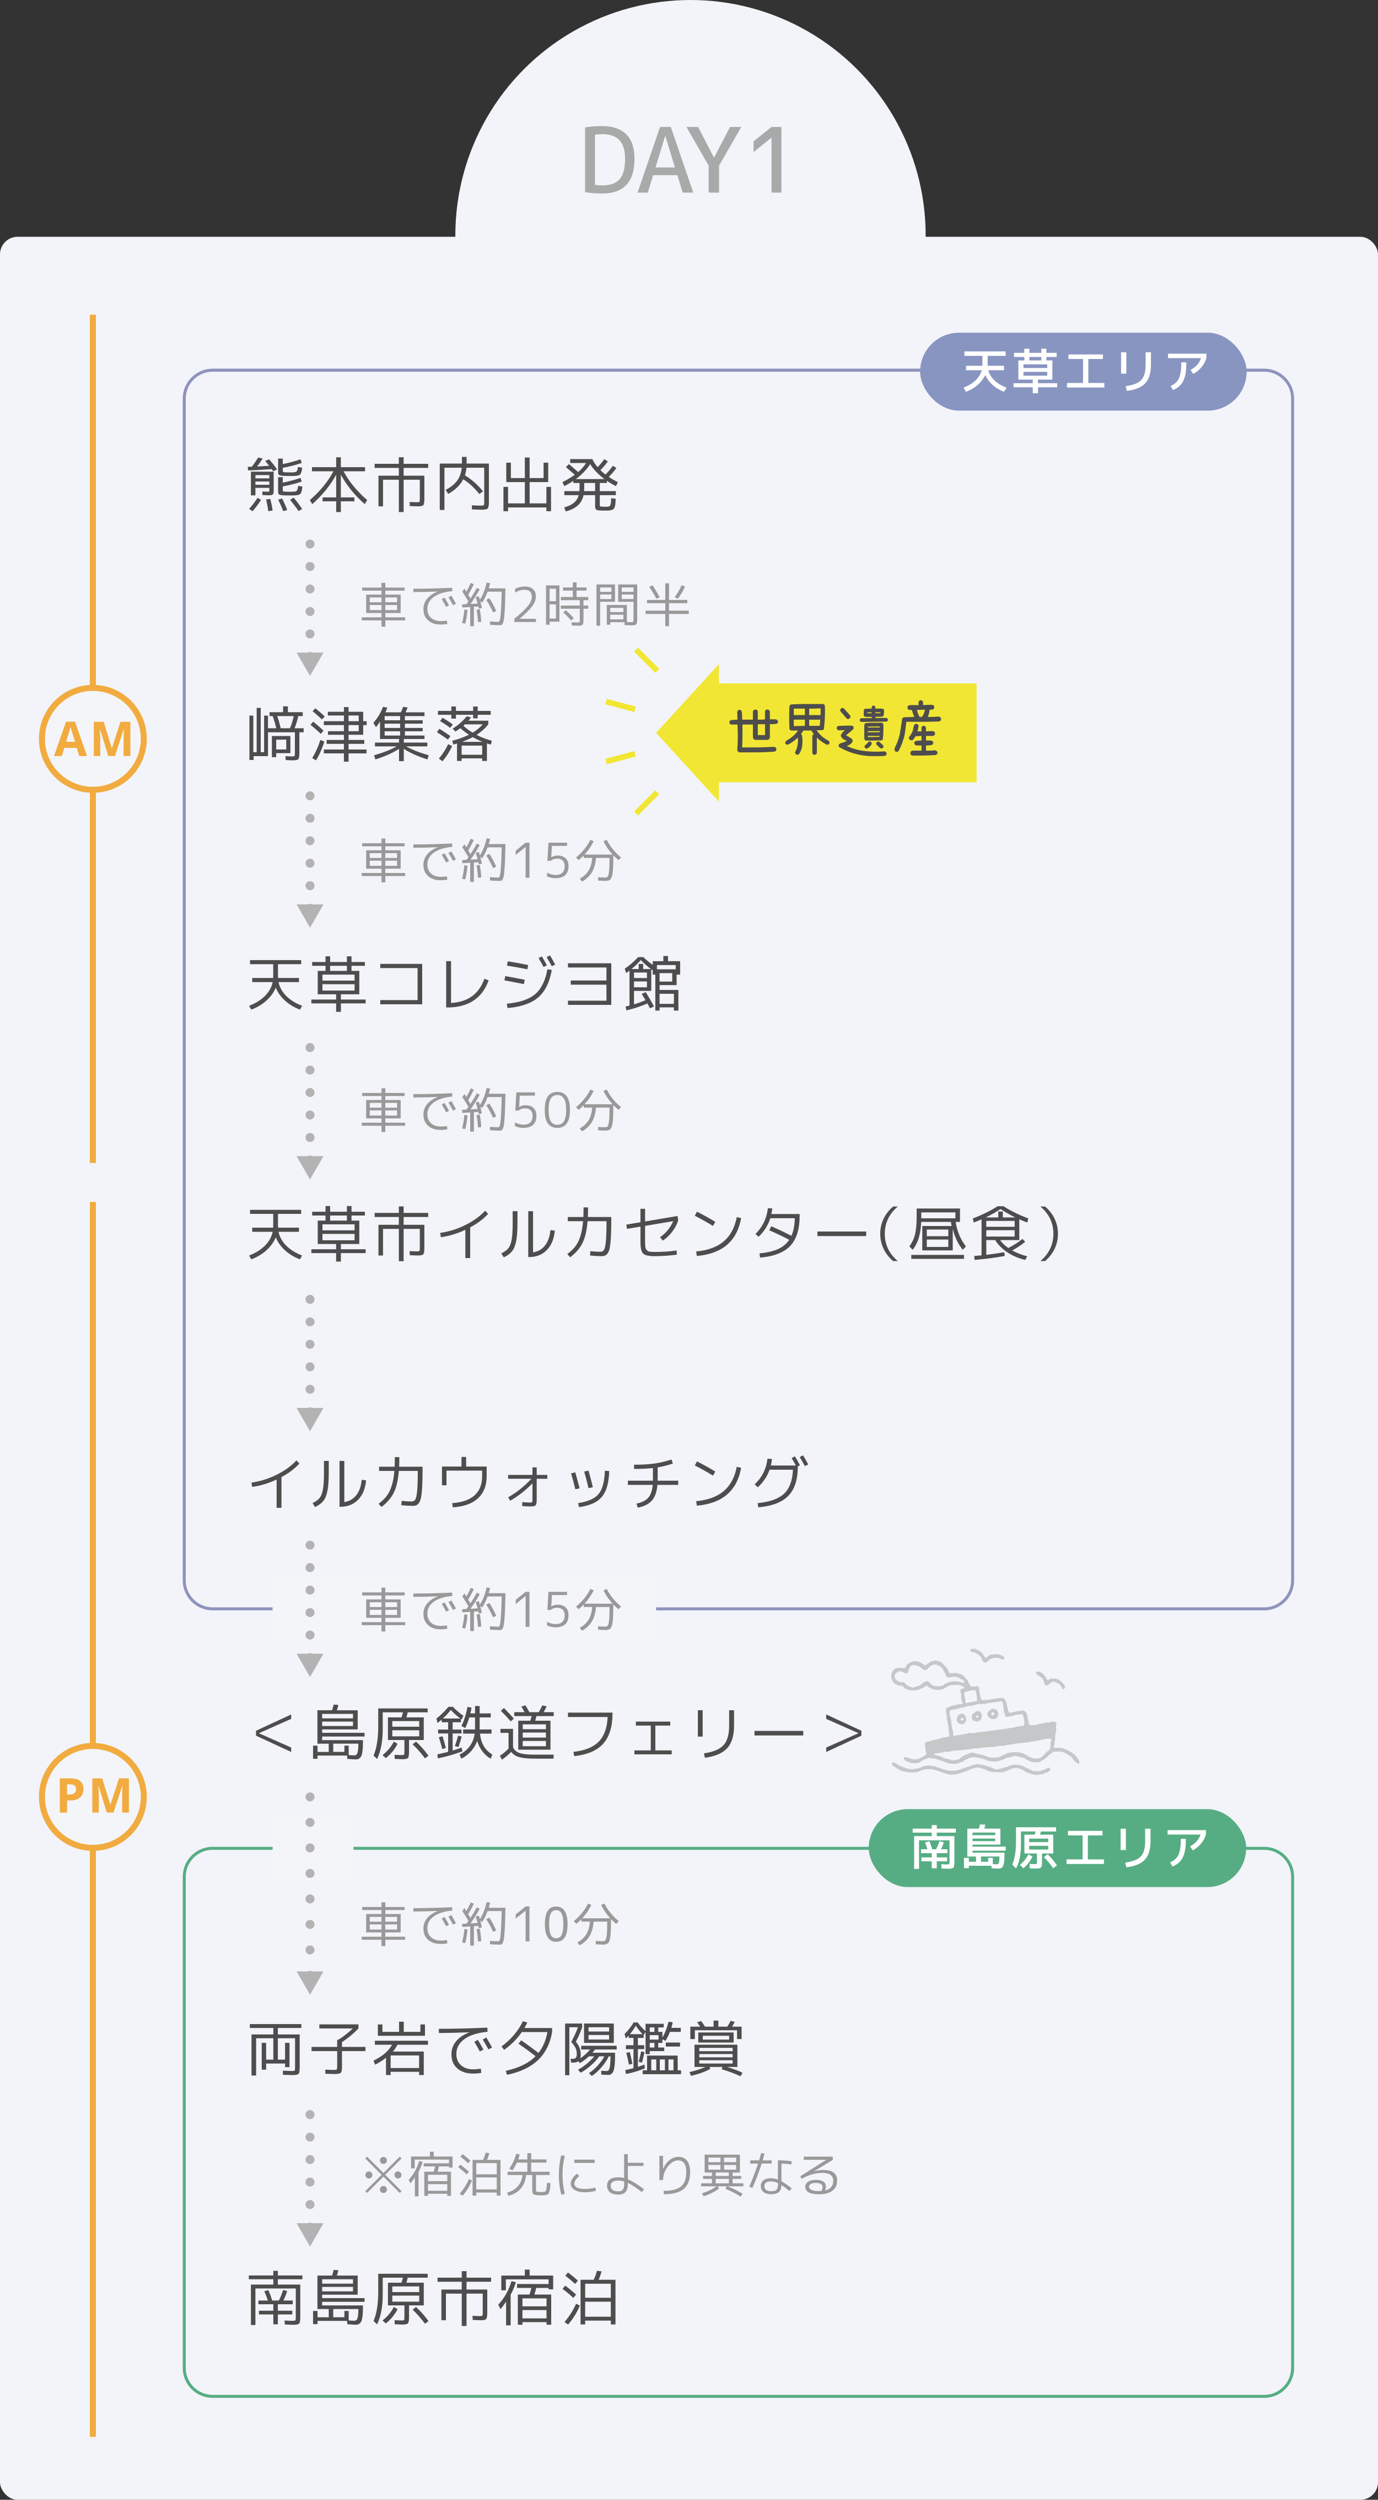 <?xml version="1.0" encoding="UTF-8"?>
<svg id="_レイヤー_2" data-name="レイヤー 2" xmlns="http://www.w3.org/2000/svg" viewBox="0 0 460 834">
  <rect x="0" y="0" width="460" height="834" fill="#333333" stroke="none"/>
  <defs>
    <style>
      .cls-1 {
        fill: #fff;
      }

      .cls-2 {
        fill: #8895c1;
      }

      .cls-3 {
        fill: #f1ab3f;
      }

      .cls-4 {
        stroke-dasharray: 0 7.5;
      }

      .cls-4, .cls-5, .cls-6, .cls-7, .cls-8 {
        fill: none;
      }

      .cls-4, .cls-5, .cls-7 {
        stroke: #b4b3b3;
        stroke-linecap: round;
        stroke-linejoin: round;
        stroke-width: 3px;
      }

      .cls-6 {
        stroke: #f1ab3f;
        stroke-width: 2px;
      }

      .cls-6, .cls-8 {
        stroke-miterlimit: 10;
      }

      .cls-9 {
        fill: #4e4d4d;
      }

      .cls-10 {
        fill: #57ad83;
      }

      .cls-11 {
        fill: #f2f4f9;
      }

      .cls-12 {
        fill: #999;
      }

      .cls-13 {
        fill: #a7aaa9;
      }

      .cls-14 {
        fill: #f2e634;
      }

      .cls-7 {
        stroke-dasharray: .01 8.5;
      }

      .cls-8 {
        stroke: #f2e634;
        stroke-width: 1.88px;
      }

      .cls-15 {
        fill: #b4b3b3;
      }

      .cls-16 {
        fill: #8e93bc;
      }

      .cls-17 {
        opacity: .5;
      }

      .cls-18 {
        fill: #f4f5f9;
      }
    </style>
  </defs>
  <g id="_レイヤー_1-2" data-name="レイヤー 1">
    <g>
      <g>
        <circle class="cls-11" cx="230.5" cy="78.5" r="78.5"/>
        <g>
          <path class="cls-13" d="M211.81,53.01c0,7.7-3.6,11.55-10.8,11.55-2.04,0-3.94-.15-5.7-.45v-21.6c1.76-.3,3.66-.45,5.7-.45,3.54,0,6.22.92,8.05,2.75s2.75,4.57,2.75,8.21ZM208.66,53.01c0-2.84-.63-4.92-1.88-6.25-1.25-1.33-3.18-2-5.77-2-.9,0-1.7.07-2.4.21v16.68c.7.14,1.5.21,2.4.21,2.66,0,4.6-.68,5.82-2.05,1.22-1.37,1.83-3.63,1.83-6.79Z"/>
          <path class="cls-13" d="M212.83,64.26l7.5-21.9h3.6l7.5,21.9h-3.54l-1.77-5.82h-8.1l-1.77,5.82h-3.42ZM218.83,55.86h6.48l-3.21-10.5h-.06l-3.21,10.5Z"/>
          <path class="cls-13" d="M233.02,42.36l5.31,10.2h.06l5.31-10.2h3.75l-7.41,12.9v9h-3.48v-9l-7.41-12.9h3.87Z"/>
          <path class="cls-13" d="M257.55,42.36h3.3v21.9h-3.3v-18.3h-.06l-5.94,4.8v-3.6l6-4.8Z"/>
        </g>
      </g>
      <rect class="cls-11" y="79" width="460" height="755" rx="5.87" ry="5.87"/>
      <g>
        <path class="cls-10" d="M422,617.15c4.96,0,9,4.04,9,9v163.85c0,4.96-4.04,9-9,9H71c-4.96,0-9-4.04-9-9v-163.85c0-4.96,4.04-9,9-9h351M422,616.15H71c-5.52,0-10,4.48-10,10v163.85c0,5.52,4.48,10,10,10h351c5.52,0,10-4.48,10-10v-163.85c0-5.52-4.48-10-10-10h0Z"/>
        <g>
          <rect class="cls-10" x="290" y="603.58" width="126" height="26" rx="13" ry="13"/>
          <g>
            <path class="cls-1" d="M316.48,623.47c-.25,0-.97-.03-2.18-.08l-.06-1.44c1.15.05,1.78.08,1.87.08.41,0,.65-.04.73-.12.08-.08.12-.32.12-.73v-7.2h-10.18v9.54h-1.63v-10.93h5.89v-1.17h-6.37v-1.34h6.37v-1.17h1.66v1.17h6.37v1.34h-6.37v1.17h5.89v8.56c0,1.06-.11,1.71-.34,1.95-.22.25-.82.37-1.78.37ZM308.8,614.67l1.47-.4c.35.88.66,1.77.93,2.69h1.3c.42-.78.78-1.68,1.1-2.7l1.47.4c-.25.78-.55,1.55-.93,2.3h2.13v1.31h-3.57v1.41h3.46v1.31h-3.46v2.32h-1.66v-2.32h-3.46v-1.31h3.46v-1.41h-3.57v-1.31h2.14c-.21-.67-.49-1.43-.82-2.29Z"/>
            <path class="cls-1" d="M322.91,619.39v-9.31h3.87c.16-.57.28-1.04.37-1.42l1.76.11c-.06.29-.18.73-.34,1.31h5.38v5.34h-9.31v.69h11.07v1.33h-11.07v.67h10.67v.67c0,1.27-.07,2.24-.2,2.9-.13.67-.33,1.12-.6,1.37-.27.25-.66.37-1.17.37-.66,0-1.43-.04-2.32-.11l-.06-.83-7.54-.02v.8h-1.63v-3.42h1.63v1.31h2.4v-1.76h-2.91ZM324.64,612.27h7.58v-.88h-7.58v.88ZM324.64,613.39v.88h7.58v-.88h-7.58ZM331.42,621.92c.47.04.91.06,1.33.06.34,0,.57-.15.69-.46.12-.3.18-1.02.19-2.14h-6.16v1.76h2.4v-1.31h1.55v2.08Z"/>
            <path class="cls-1" d="M340.8,615.52c0,3.31-.55,5.93-1.65,7.86l-1.23-1.33c.82-1.77,1.23-4.32,1.23-7.65v-4.77h13.39v1.41h-5.07c-.1.36-.19.71-.29,1.06h4.4v6.27h-3.74v2.72c0,.38,0,.69-.02.91-.01.22-.04.43-.1.62-.06.19-.13.33-.21.42-.08.09-.21.16-.38.22-.18.06-.37.1-.58.12-.21.02-.49.02-.84.02-.52,0-1.18-.03-1.97-.08l-.06-1.47c.98.05,1.58.08,1.79.08.32,0,.51-.04.58-.11.06-.07.1-.32.1-.74v-2.72h-4.19v-6.27h3.42c.09-.27.19-.62.3-1.06h-4.88v4.48ZM340.43,622.22c1.24-1.02,2.19-2.21,2.85-3.57l1.38.75c-.69,1.48-1.7,2.78-3.02,3.9l-1.2-1.09ZM343.55,614.58h6.37v-1.17h-6.37v1.17ZM343.55,615.81v1.25h6.37v-1.25h-6.37ZM348.46,619.6l1.26-.98c1.18,1.16,2.22,2.41,3.12,3.74l-1.28.93c-.95-1.37-1.98-2.6-3.1-3.7Z"/>
            <path class="cls-1" d="M356.51,610.83h11.52v1.52h-4.88v8h5.36v1.52h-12.48v-1.52h5.36v-8h-4.88v-1.52Z"/>
            <path class="cls-1" d="M374.08,617.23v-7.12h1.76v7.12h-1.76ZM384.06,610.11v4.24c0,2.72-.64,4.76-1.92,6.11-1.28,1.36-3.33,2.2-6.14,2.53l-.37-1.58c2.49-.33,4.21-1.01,5.18-2.04s1.46-2.69,1.46-4.97v-4.29h1.79Z"/>
            <path class="cls-1" d="M389.76,612.06v-1.47h12.8v1.47c-.31,1.09-.85,2.1-1.63,3.03-.78.93-1.7,1.68-2.75,2.25l-.91-1.34c1.79-.97,2.95-2.28,3.49-3.94h-10.99ZM394.19,613.47h1.68c0,1.86-.15,3.37-.44,4.55-.29,1.18-.76,2.14-1.39,2.87-.63.74-1.51,1.35-2.63,1.86l-.8-1.39c.92-.41,1.63-.91,2.14-1.53.51-.61.88-1.42,1.1-2.42.23-1,.34-2.31.34-3.94Z"/>
          </g>
        </g>
        <rect class="cls-18" x="91" y="606" width="27" height="21"/>
      </g>
      <g>
        <path class="cls-16" d="M422,124c4.96,0,9,4.04,9,9v394.26c0,4.96-4.04,9-9,9H71c-4.96,0-9-4.04-9-9V133c0-4.96,4.04-9,9-9h351M422,123H71c-5.52,0-10,4.48-10,10v394.26c0,5.52,4.48,10,10,10h351c5.52,0,10-4.48,10-10V133c0-5.52-4.48-10-10-10h0Z"/>
        <g>
          <rect class="cls-2" x="307.15" y="111" width="109" height="26" rx="13" ry="13"/>
          <g>
            <path class="cls-1" d="M322.5,123.53v-1.49h5.44v-3.31h-6v-1.49h13.76v1.49h-6v3.31h5.44v1.49h-5.22c.33,1.25,1.01,2.37,2.03,3.35,1.02.99,2.36,1.81,4.02,2.46l-.82,1.39c-1.43-.54-2.69-1.3-3.78-2.28-1.09-.98-1.92-2.07-2.49-3.29-.59,1.22-1.43,2.31-2.54,3.28-1.1.97-2.39,1.73-3.86,2.29l-.82-1.39c1.65-.65,2.99-1.47,4.02-2.46,1.02-.99,1.7-2.1,2.03-3.35h-5.22Z"/>
            <path class="cls-1" d="M338.5,119.1v-1.38h3.44v-1.39h1.68v1.39h4v-1.39h1.68v1.39h3.44v1.38h-3.44v1.15h2v6.4h-4.8v1.2h6.4v1.36h-6.4v2h-1.76v-2h-6.4v-1.36h6.4v-1.2h-4.8v-6.4h2v-1.15h-3.44ZM341.65,122.78h7.94v-1.22h-7.94v1.22ZM341.65,124.06v1.28h7.94v-1.28h-7.94ZM347.62,119.1h-4v1.15h4v-1.15Z"/>
            <path class="cls-1" d="M356.66,118.25h11.52v1.52h-4.88v8h5.36v1.52h-12.48v-1.52h5.36v-8h-4.88v-1.52Z"/>
            <path class="cls-1" d="M374.23,124.65v-7.12h1.76v7.12h-1.76ZM384.21,117.53v4.24c0,2.72-.64,4.76-1.92,6.11-1.28,1.36-3.33,2.2-6.14,2.53l-.37-1.58c2.49-.33,4.21-1.01,5.18-2.04s1.46-2.69,1.46-4.97v-4.29h1.79Z"/>
            <path class="cls-1" d="M389.91,119.48v-1.47h12.8v1.47c-.31,1.09-.85,2.1-1.63,3.03s-1.7,1.68-2.75,2.25l-.91-1.34c1.79-.97,2.96-2.28,3.49-3.94h-10.99ZM394.34,120.89h1.68c0,1.86-.15,3.37-.44,4.55s-.76,2.14-1.39,2.87c-.63.74-1.51,1.35-2.63,1.86l-.8-1.39c.92-.41,1.63-.91,2.14-1.53.51-.61.87-1.42,1.1-2.42.23-1,.34-2.31.34-3.94Z"/>
          </g>
        </g>
        <rect class="cls-18" x="91" y="526" width="128" height="21"/>
      </g>
      <g>
        <g>
          <line class="cls-5" x1="103.49" y1="181.5" x2="103.49" y2="181.5"/>
          <line class="cls-4" x1="103.49" y1="189" x2="103.49" y2="215.28"/>
          <line class="cls-5" x1="103.49" y1="219.04" x2="103.49" y2="219.04"/>
          <polygon class="cls-15" points="99 217.73 103.49 225.5 107.98 217.73 99 217.73"/>
        </g>
        <g>
          <line class="cls-5" x1="103.49" y1="265.5" x2="103.49" y2="265.5"/>
          <line class="cls-4" x1="103.49" y1="273" x2="103.49" y2="299.28"/>
          <line class="cls-5" x1="103.49" y1="303.04" x2="103.49" y2="303.04"/>
          <polygon class="cls-15" points="99 301.73 103.49 309.5 107.98 301.73 99 301.73"/>
        </g>
        <g>
          <line class="cls-5" x1="103.49" y1="349.5" x2="103.49" y2="349.5"/>
          <line class="cls-4" x1="103.49" y1="357" x2="103.49" y2="383.28"/>
          <line class="cls-5" x1="103.49" y1="387.04" x2="103.49" y2="387.04"/>
          <polygon class="cls-15" points="99 385.73 103.49 393.5 107.98 385.73 99 385.73"/>
        </g>
        <g>
          <line class="cls-5" x1="103.49" y1="433.5" x2="103.49" y2="433.5"/>
          <line class="cls-4" x1="103.49" y1="441" x2="103.49" y2="467.28"/>
          <line class="cls-5" x1="103.49" y1="471.04" x2="103.49" y2="471.04"/>
          <polygon class="cls-15" points="99 469.73 103.49 477.5 107.98 469.73 99 469.73"/>
        </g>
        <g>
          <line class="cls-5" x1="103.49" y1="515.5" x2="103.49" y2="515.5"/>
          <line class="cls-4" x1="103.49" y1="523" x2="103.49" y2="549.28"/>
          <line class="cls-5" x1="103.49" y1="553.04" x2="103.49" y2="553.04"/>
          <polygon class="cls-15" points="99 551.73 103.49 559.5 107.98 551.73 99 551.73"/>
        </g>
        <g>
          <line class="cls-5" x1="103.49" y1="599.5" x2="103.49" y2="599.5"/>
          <line class="cls-7" x1="103.49" y1="608" x2="103.49" y2="654.78"/>
          <line class="cls-5" x1="103.49" y1="659.04" x2="103.49" y2="659.04"/>
          <polygon class="cls-15" points="99 657.73 103.49 665.5 107.98 657.73 99 657.73"/>
        </g>
        <g>
          <line class="cls-5" x1="103.49" y1="705.5" x2="103.49" y2="705.5"/>
          <line class="cls-4" x1="103.49" y1="713" x2="103.49" y2="739.28"/>
          <line class="cls-5" x1="103.49" y1="743.04" x2="103.49" y2="743.04"/>
          <polygon class="cls-15" points="99 741.73 103.49 749.5 107.98 741.73 99 741.73"/>
        </g>
        <g>
          <path class="cls-9" d="M88.52,153.8l1.3-.56c.99,1.09,1.88,2.22,2.68,3.38l-1.32.58c-.04-.05-.12-.16-.23-.32s-.2-.29-.27-.38c-2.92.24-5.55.39-7.88.44l-.08-1.2c.32,0,.77-.01,1.36-.04.8-1.04,1.49-2.05,2.08-3.04l1.52.3c-.53.89-1.15,1.79-1.84,2.68,1.33-.07,2.67-.15,4-.24-.47-.6-.91-1.13-1.32-1.6ZM83.14,169.78c1.03-1.11,1.97-2.33,2.82-3.68l1.18.64c-.85,1.39-1.8,2.66-2.84,3.82l-1.16-.78ZM91.36,163.7c0,.65-.1,1.07-.29,1.26-.19.19-.6.28-1.21.28-.12,0-.28,0-.47,0-.19,0-.47-.02-.82-.03-.35-.01-.68-.03-.97-.04l-.02-1.2c.23.01.47.03.74.04.27.01.47.02.62.03.15,0,.27.01.36.01.29,0,.47-.02.52-.07.05-.05.08-.19.08-.43v-.78h-4.64v2.5h-1.5v-7.9h7.6v6.34ZM85.26,159.6h4.64v-1.1h-4.64v1.1ZM85.26,160.64v1.1h4.64v-1.1h-4.64ZM89.56,170.52c-.15-1.16-.39-2.45-.72-3.88l1.38-.2c.37,1.41.63,2.71.78,3.9l-1.44.18ZM96.58,157.6h1.11c.21,0,.44-.03.71-.08.27-.05.43-.1.5-.14s.15-.15.25-.32c.1-.17.16-.33.18-.48.02-.15.06-.4.11-.76l1.42.2c-.05.41-.09.72-.12.91-.03.19-.08.41-.17.66-.09.25-.16.42-.21.51-.05.09-.17.2-.36.32s-.35.19-.48.22c-.13.03-.38.06-.73.1-.35.04-.67.06-.96.06h-1.29c-1.2,0-2.04-.03-2.52-.09-.48-.06-.8-.17-.95-.32-.15-.15-.23-.43-.23-.83v-4.56h1.56v1.82c1.92-.36,3.89-.89,5.92-1.58l.4,1.22c-2.13.71-4.24,1.25-6.32,1.62v.96c0,.27.1.43.3.48.2.05.83.08,1.88.08ZM96.58,164.06h.88c.16,0,.38-.01.65-.04.27-.03.44-.04.51-.05.07,0,.17-.06.31-.15.14-.09.22-.17.24-.22.02-.05.06-.17.13-.36.07-.19.11-.34.12-.47.01-.13.04-.34.08-.65l1.44.2c-.05.44-.1.77-.13.98-.03.21-.09.45-.18.71s-.15.44-.2.54-.17.22-.36.35c-.19.13-.36.21-.5.24-.14.03-.39.06-.74.1-.35.04-.68.06-.97.06h-1.32c-1.2,0-2.04-.03-2.52-.09-.48-.06-.8-.17-.95-.32-.15-.15-.23-.43-.23-.83v-4.86h1.56v1.82c1.92-.36,3.89-.89,5.92-1.58l.4,1.22c-2.13.71-4.24,1.25-6.32,1.62v1.22c0,.27.1.43.3.48.2.05.83.08,1.88.08ZM94.52,170.52c-.48-1.29-1.03-2.57-1.66-3.82l1.32-.4c.68,1.35,1.25,2.64,1.7,3.88l-1.36.34ZM99.66,170.5c-.83-1.23-1.77-2.47-2.82-3.74l1.2-.74c.99,1.19,1.93,2.45,2.84,3.8l-1.22.68Z"/>
          <path class="cls-9" d="M111.3,157.24h-7.16v-1.38h8.08v-3.3h1.56v3.3h8.08v1.38h-7.16c1.73,3.33,4.36,6.54,7.88,9.62l-.84,1.32c-3.33-2.93-5.99-6.2-7.96-9.8v7.56h4.52v1.32h-4.52v3.58h-1.56v-3.58h-4.52v-1.32h4.52v-7.56c-1.97,3.6-4.63,6.87-7.96,9.8l-.84-1.32c3.52-3.08,6.15-6.29,7.88-9.62Z"/>
          <path class="cls-9" d="M142.94,156.1h-8.2v2.6h6.92v7.7c0,1.13-.12,1.84-.35,2.12-.23.28-.82.42-1.77.42-.25,0-1.17-.03-2.74-.1l-.06-1.38c1.13.07,1.97.1,2.5.1.44,0,.7-.05.78-.15.08-.1.12-.44.12-1.01v-6.34h-5.4v10.78h-1.6v-10.78h-5.28v8.88h-1.52v-10.24h6.8v-2.6h-8.08v-1.36h8.08v-2.18h1.6v2.18h8.2v1.36Z"/>
          <path class="cls-9" d="M154.2,152.44h1.56v2.22h7.44v12.88c0,1.15-.14,1.85-.41,2.12-.27.27-.97.4-2.09.4-.23,0-1.27-.03-3.14-.1l-.06-1.36c1.77.07,2.75.1,2.94.1.59,0,.93-.05,1.04-.15s.16-.44.16-1.01v-11.5h-5.92c-.08.87-.25,1.71-.52,2.54,2.33,1.44,4.35,3.23,6.04,5.36l-1.24.88c-1.69-2.13-3.48-3.77-5.36-4.92-1,1.95-2.67,3.57-5.02,4.88l-.86-1.34c1.71-.88,2.99-1.91,3.85-3.09.86-1.18,1.37-2.62,1.53-4.31h-5.78v14.1h-1.56v-15.48h7.4v-2.22Z"/>
          <path class="cls-9" d="M170.54,154.36v5.14h4.66v-6.86h1.6v6.86h4.66v-5.14h1.54v6.48h-6.2v7.1h5.6v-5.5h1.54v8.12h-1.54v-1.26h-12.8v1.26h-1.54v-8.12h1.54v5.5h5.6v-7.1h-6.2v-6.48h1.54Z"/>
          <path class="cls-9" d="M193.46,161.14h-2.08v-.72c-1.01.69-2.01,1.28-3,1.76l-.64-1.32c1.53-.76,2.91-1.58,4.12-2.46-1.21-1.08-2.2-1.93-2.96-2.56l1.02-1c.96.79,1.99,1.67,3.08,2.66,1.05-.91,1.93-1.91,2.64-3.02h-5.3v-1.3h7.4c.45.95,1.04,1.84,1.76,2.68.81-.83,1.55-1.71,2.22-2.66l1.18.74c-.68.97-1.51,1.95-2.48,2.92.51.49,1.07.98,1.7,1.46.92-.92,1.75-1.89,2.48-2.92l1.16.74c-.76,1.05-1.61,2.05-2.54,2.98.91.61,1.92,1.19,3.04,1.74l-.64,1.32c-1.08-.53-2.09-1.12-3.04-1.76v.72h-2.36v2.72h5.36v1.34h-5.36v3.2c0,.31.07.49.22.56s.61.1,1.38.1h.87c.17,0,.36-.04.57-.12.21-.08.34-.15.39-.22.05-.07.11-.24.18-.52.07-.28.12-.54.13-.77.01-.23.03-.64.06-1.21l1.5.16c-.04.73-.07,1.28-.09,1.64-.02.36-.09.72-.22,1.08s-.25.6-.36.71c-.11.11-.34.23-.69.34s-.68.17-1.01.18c-.33,0-.84.01-1.53.01-1.31,0-2.13-.08-2.46-.24-.33-.16-.5-.55-.5-1.16v-3.74h-3.86c-.31,1.41-.94,2.56-1.91,3.43s-2.31,1.54-4.03,1.99l-.52-1.34c1.39-.37,2.47-.89,3.24-1.54.77-.65,1.31-1.5,1.6-2.54h-4.8v-1.34h5.02c.04-.33.06-.69.06-1.06v-1.66ZM201.78,159.84c-2.07-1.55-3.66-3.21-4.78-5-1.12,1.79-2.71,3.45-4.78,5h9.56ZM194.98,163.86h3.68v-2.72h-3.64v1.76c0,.21-.01.53-.04.96Z"/>
        </g>
        <g>
          <path class="cls-9" d="M88.16,238.75h1.3v4.22h2.78c-.28-1.17-.68-2.53-1.2-4.06h-1.08v-1.3h4.54v-1.96h1.6v1.96h4.96v1.3h-1.5c-.29,1.4-.7,2.75-1.22,4.06h3.02v1.34h-1.42v6.84c0,1.13-.12,1.84-.35,2.11-.23.27-.8.41-1.69.41-.61,0-1.46-.03-2.54-.1l-.06-1.3c1,.07,1.77.1,2.3.1.4,0,.64-.05.72-.16.08-.11.12-.44.12-1v-6.9h-8.98v7.96h-4.8v1.28h-1.4v-14.8h1.3v12.2h1.12v-14.78h1.36v14.78h1.12v-12.2ZM92.2,245.55h4.74v5.72h-4.74v1.34h-1.44v-7.06h1.44ZM92.2,246.77v3.28h3.36v-3.28h-3.36ZM96.8,242.97c.51-1.21.93-2.57,1.26-4.06h-5.5c.41,1.21.8,2.57,1.16,4.06h3.08Z"/>
          <path class="cls-9" d="M107.08,244.83c-1.04-1.01-2.19-2.02-3.44-3.02l.92-1.04c1.25,1,2.4,2.01,3.44,3.02l-.92,1.04ZM108.26,247.39c-.69,2.32-1.62,4.42-2.78,6.3l-1.26-.78c1.13-1.83,2.04-3.84,2.72-6.04l1.32.52ZM104.34,237.27l.94-.96c1.2.95,2.24,1.86,3.12,2.74l-.96.98c-.89-.89-1.93-1.81-3.1-2.76ZM122.34,250.05v1.3h-5.98v2.76h-1.56v-2.76h-6.7v-1.3h6.7v-1.88h-5.76v-1.3h5.76v-1.72h-5.3v-1.2h5.3v-2.04h-6.7v-1.3h6.7v-1.9h-5.36v-1.24h5.36v-1.56h1.56v1.56h4.88v3.14h1.16v1.3h-1.16v3.24h-4.88v1.72h5.24v1.3h-5.24v1.88h5.98ZM116.36,238.71v1.9h3.38v-1.9h-3.38ZM116.36,241.91v2.04h3.38v-2.04h-3.38Z"/>
          <path class="cls-9" d="M133.8,237.65c.27-.56.53-1.17.78-1.82l1.5.2c-.21.57-.44,1.11-.68,1.62h6.3v1.26h-6.54v1.4h5.94v1.14h-5.94v1.4h5.94v1.12h-5.94v1.42h6.54v1.16h-6.9v1.2h7.84v1.26h-7.08c1.84,1.05,4.36,2.05,7.56,2.98l-.44,1.38c-3.37-1.09-6-2.27-7.88-3.54v4.12h-1.6v-4.12c-1.88,1.27-4.51,2.45-7.88,3.54l-.44-1.38c3.2-.93,5.72-1.93,7.56-2.98h-7.28v-1.26h8.04v-1.2h-6.34v-5.84c-.44.71-.89,1.33-1.34,1.88l-.88-1.42c1.45-1.67,2.52-3.45,3.2-5.34l1.44.26c-.2.57-.41,1.09-.62,1.56h5.14ZM133.56,240.31v-1.4h-5.16v1.4h5.16ZM133.56,242.85v-1.4h-5.16v1.4h5.16ZM133.56,243.97h-5.16v1.42h5.16v-1.42Z"/>
          <path class="cls-9" d="M149.52,246.75c-1.24-.91-2.47-1.73-3.68-2.46l.82-1.14c1.39.84,2.62,1.65,3.7,2.44l-.84,1.16ZM163.8,237.17v1.3h-4.34v1.18h-1.52v-1.18h-5.74v1.28h-1.54v-1.28h-4.46v-1.3h4.46v-1.46h1.54v1.46h5.74v-1.46h1.52v1.46h4.34ZM150.92,248.91c-.8,1.81-1.87,3.5-3.2,5.06l-1.22-.86c1.29-1.55,2.33-3.15,3.1-4.82l1.32.62ZM146.9,240.57l.84-1.1c1.17.68,2.32,1.43,3.44,2.24l-.9,1.12c-.99-.76-2.11-1.51-3.38-2.26ZM151.1,243.09c1.91-1.19,3.46-2.55,4.66-4.1l1.48.34c-.25.37-.55.75-.88,1.12h6.64v1.22c-1.07,1.35-2.37,2.52-3.92,3.52,1.47.76,3.17,1.41,5.1,1.96l-.32,1.28c-.29-.08-.73-.21-1.32-.4v5.84h-1.58v-.86h-6.86v.86h-1.54v-5.82c-.53.16-.94.28-1.22.36l-.38-1.26c2.11-.55,3.96-1.22,5.56-2.02-.97-.64-1.93-1.37-2.86-2.18-.53.41-1.09.79-1.66,1.12l-.9-.98ZM160.96,251.81v-3.06h-6.86v3.06h6.86ZM161.12,247.51c-1.2-.48-2.3-1.01-3.3-1.58-1.07.57-2.26,1.1-3.58,1.58h6.88ZM157.78,244.45c1.27-.76,2.39-1.69,3.36-2.78h-5.96c-.21.21-.38.37-.5.46.96.87,1.99,1.64,3.1,2.32Z"/>
        </g>
        <g>
          <path class="cls-9" d="M84.2,327.66v-1.38h6.98c0-.05,0-.13.01-.22,0-.09.01-.16.01-.2v-4.18h-7.74v-1.36h17.08v1.36h-7.74v4.18s0,.11.01.2c0,.09.01.17.01.22h6.98v1.38h-6.82c.36,1.71,1.21,3.24,2.56,4.6s3.11,2.46,5.3,3.3l-.72,1.28c-1.92-.72-3.58-1.72-4.99-3.01s-2.43-2.73-3.07-4.33c-.65,1.59-1.69,3.02-3.11,4.31-1.42,1.29-3.11,2.3-5.07,3.03l-.72-1.28c2.19-.84,3.95-1.94,5.3-3.3s2.2-2.89,2.56-4.6h-6.82Z"/>
          <path class="cls-9" d="M104.2,322.22v-1.26h4.46v-1.9h1.54v1.9h5.6v-1.9h1.54v1.9h4.46v1.26h-4.46v1.7h2.6v7.8h-6.14v1.76h8.26v1.28h-8.26v2.82h-1.6v-2.82h-8.26v-1.28h8.26v-1.76h-6.14v-7.8h2.6v-1.7h-4.46ZM107.64,327.16h10.72v-2h-10.72v2ZM107.64,328.36v2.12h10.72v-2.12h-10.72ZM115.8,322.22h-5.6v1.7h5.6v-1.7Z"/>
          <path class="cls-9" d="M126.94,321.58h14v13.48h-14v-1.4h12.46v-10.68h-12.46v-1.4Z"/>
          <path class="cls-9" d="M150.56,334.62c2.84-.17,5.18-.92,7.01-2.25,1.83-1.33,3.21-3.27,4.13-5.83l1.42.56c-2.19,6.01-6.81,9.02-13.86,9.02h-.32v-15.46h1.62v13.96Z"/>
          <path class="cls-9" d="M168.38,327.08l.28-1.42c2.33.4,4.5.81,6.5,1.22l-.28,1.44c-3.17-.63-5.34-1.04-6.5-1.24ZM169.18,334.86c4.24-.37,7.39-1.43,9.45-3.17,2.06-1.74,3.43-4.52,4.11-8.33l1.46.24c-.73,4.13-2.25,7.19-4.55,9.17-2.3,1.98-5.71,3.16-10.23,3.55l-.24-1.46ZM169.24,322.16l.28-1.44c2.32.37,4.59.79,6.8,1.24l-.28,1.42c-1.88-.39-4.15-.79-6.8-1.22ZM179.78,319.66l1.1-.58c.55.89,1.11,1.89,1.68,2.98l-1.1.56c-.48-.92-1.04-1.91-1.68-2.96ZM182.48,319.34l1.12-.6c.53.89,1.11,1.91,1.72,3.06l-1.12.56c-.59-1.11-1.16-2.11-1.72-3.02Z"/>
          <path class="cls-9" d="M189.6,321.38h14.46v13.88h-14.46v-1.4h12.84v-5.34h-11.9v-1.4h11.9v-4.34h-12.84v-1.4Z"/>
          <path class="cls-9" d="M214.22,331.6l1.34-.6c1.05,1.69,1.97,3.29,2.76,4.78l-1.34.62c-.44-.85-.73-1.39-.86-1.62-2.29,1-4.63,1.77-7.02,2.3l-.26-1.26c.59-.13,1.02-.24,1.3-.32v-11.66c-.24.19-.61.45-1.12.8l-.46-1.46c1.61-1.09,3.1-2.38,4.46-3.86h1.76c.89.89,1.93,1.76,3.12,2.6v-1.24h3.54v-1.72h1.56v1.72h4.04v4.48h-1.18v3.5h-5.68v1.62h6.28v6.88h-1.5v-1.08h-4.78v1.08h-1.42v-12h-.86v-1.4c-.05-.04-.14-.1-.25-.18s-.2-.14-.25-.18v7.18h-5.76v4.5c1.27-.37,2.55-.84,3.84-1.4-.37-.64-.79-1.33-1.26-2.08ZM217.28,323.3c-1.21-.92-2.34-1.92-3.38-3-.99,1.13-2.02,2.13-3.1,3h2.4v-1.7h1.5v1.7h2.58ZM215.96,324.46h-4.32v1.84h4.32v-1.84ZM211.64,329.38h4.32v-1.94h-4.32v1.94ZM219.3,323.38h6.26v-1.4h-6.26v1.4ZM220.18,327.48h4.22v-2.82h-4.22v2.82ZM220.18,334.92h4.78v-3.36h-4.78v3.36Z"/>
        </g>
        <g>
          <path class="cls-9" d="M84.2,410.97v-1.38h6.98c0-.05,0-.13.01-.22,0-.09.01-.16.01-.2v-4.18h-7.74v-1.36h17.08v1.36h-7.74v4.18s0,.11.01.2c0,.09.01.17.01.22h6.98v1.38h-6.82c.36,1.71,1.21,3.24,2.56,4.6,1.35,1.36,3.11,2.46,5.3,3.3l-.72,1.28c-1.92-.72-3.58-1.72-4.99-3.01-1.41-1.29-2.43-2.73-3.07-4.33-.65,1.59-1.69,3.02-3.11,4.31-1.42,1.29-3.11,2.3-5.07,3.03l-.72-1.28c2.19-.84,3.95-1.94,5.3-3.3,1.35-1.36,2.2-2.89,2.56-4.6h-6.82Z"/>
          <path class="cls-9" d="M104.2,405.53v-1.26h4.46v-1.9h1.54v1.9h5.6v-1.9h1.54v1.9h4.46v1.26h-4.46v1.7h2.6v7.8h-6.14v1.76h8.26v1.28h-8.26v2.82h-1.6v-2.82h-8.26v-1.28h8.26v-1.76h-6.14v-7.8h2.6v-1.7h-4.46ZM107.64,410.47h10.72v-2h-10.72v2ZM107.64,411.67v2.12h10.72v-2.12h-10.72ZM115.8,405.53h-5.6v1.7h5.6v-1.7Z"/>
          <path class="cls-9" d="M142.94,406.03h-8.2v2.6h6.92v7.7c0,1.13-.12,1.84-.35,2.12-.23.28-.82.42-1.77.42-.25,0-1.17-.03-2.74-.1l-.06-1.38c1.13.07,1.97.1,2.5.1.44,0,.7-.05.78-.15s.12-.44.12-1.01v-6.34h-5.4v10.78h-1.6v-10.78h-5.28v8.88h-1.52v-10.24h6.8v-2.6h-8.08v-1.36h8.08v-2.18h1.6v2.18h8.2v1.36Z"/>
          <path class="cls-9" d="M146.94,411.33c2.87-.4,5.66-1.27,8.39-2.62,2.73-1.35,4.94-2.95,6.63-4.8l.98,1.08c-1.55,1.69-3.54,3.19-5.98,4.5v10.24h-1.62v-9.42c-2.65,1.24-5.37,2.06-8.16,2.46l-.24-1.44Z"/>
          <path class="cls-9" d="M171.14,404.09h1.6v3.94c0,2.61-.15,4.65-.45,6.12s-.76,2.58-1.38,3.34c-.62.76-1.54,1.43-2.75,2l-.82-1.32c1.07-.52,1.85-1.1,2.36-1.73.51-.63.87-1.58,1.1-2.85s.34-3.12.34-5.56v-3.94ZM177.94,417.83c1.67-.27,3-1.04,4-2.31,1-1.27,1.6-2.98,1.8-5.13l1.46.18c-.24,2.75-1.12,4.9-2.65,6.47-1.53,1.57-3.49,2.35-5.89,2.35h-.32v-15.3h1.6v13.74Z"/>
          <path class="cls-9" d="M194.8,402.83h1.5c0,1.15-.02,2.21-.06,3.2h7.82v1.14c0,2.11-.04,3.86-.11,5.25-.07,1.39-.18,2.54-.32,3.44-.14.9-.35,1.58-.63,2.04-.28.46-.59.77-.93.94-.34.17-.78.25-1.31.25-1.11,0-2.37-.07-3.8-.22l.12-1.44c1.2.13,2.29.2,3.28.2.56,0,.97-.2,1.24-.59.27-.39.48-1.29.63-2.7.15-1.41.23-3.56.23-6.45v-.46h-6.32c-.24,3.05-.8,5.46-1.67,7.23s-2.25,3.37-4.13,4.81l-.96-1.08c1.12-.85,2.01-1.71,2.68-2.57.67-.86,1.22-1.97,1.67-3.34.45-1.37.75-3.05.91-5.05h-5.1v-1.4h5.2c.04-.97.06-2.04.06-3.2Z"/>
          <path class="cls-9" d="M225.94,418.59c-2.45.33-4.95.5-7.48.5-1.92,0-3.18-.29-3.77-.88s-.89-1.85-.89-3.78v-5.2l-4.5.76-.22-1.42,4.72-.8v-4.48h1.54v4.22l10.84-1.82.22,1.44c-.4,1.31-1.06,2.56-1.97,3.77-.91,1.21-1.97,2.21-3.17,3.01l-.94-1.14c.97-.65,1.84-1.45,2.61-2.39s1.36-1.93,1.79-2.97l-9.38,1.58v5.18c0,.85.03,1.49.09,1.91.06.42.22.76.49,1.03.27.27.6.43,1.01.49.41.06,1.03.09,1.87.09,2.41,0,4.77-.17,7.06-.5l.08,1.4Z"/>
          <path class="cls-9" d="M231.94,405.61l.72-1.36c2.13,1.07,4.17,2.2,6.12,3.4l-.78,1.36c-1.84-1.15-3.86-2.28-6.06-3.4ZM247.4,406.39c-1.35,7.68-6.27,11.89-14.78,12.64l-.24-1.5c3.91-.36,6.98-1.48,9.21-3.37s3.68-4.58,4.35-8.09l1.46.32Z"/>
          <path class="cls-9" d="M253.74,419.57l-.22-1.4c2.51-.24,4.57-.72,6.18-1.44,1.61-.72,2.87-1.75,3.76-3.1-2.21-1.15-4.44-2.21-6.68-3.18l.7-1.34c2.17.95,4.41,2.01,6.72,3.18.68-1.55,1.05-3.5,1.12-5.86h-8.18c-.76,2.4-2.07,4.47-3.92,6.2l-1.04-.96c1.15-1.08,2.08-2.36,2.8-3.84.72-1.48,1.17-3.06,1.36-4.74l1.46.08c-.04.45-.14,1.07-.3,1.86h9.44v.6c0,4.49-1.05,7.84-3.16,10.05-2.11,2.21-5.45,3.5-10.04,3.89Z"/>
          <path class="cls-9" d="M272.86,412.39v-1.52h16.28v1.52h-16.28Z"/>
          <path class="cls-9" d="M294.95,416.64c-.74-1.55-1.11-3.22-1.11-5.01s.37-3.46,1.11-5.01c.74-1.55,1.81-2.92,3.21-4.09h1.54c-2.89,2.45-4.34,5.49-4.34,9.1s1.45,6.65,4.34,9.1h-1.54c-1.4-1.17-2.47-2.54-3.21-4.09Z"/>
          <path class="cls-9" d="M317.42,407.67h-9.92c-.01.48-.06,1.13-.14,1.96-.35,3.15-1.25,5.59-2.72,7.34l-1.08-1.16c.92-1.23,1.56-2.57,1.91-4.02s.53-3.51.53-6.16v-2.44h14.46v4.48h-1.44c.51,3.2,1.65,5.92,3.42,8.16l-1.04,1.14c-1.59-1.95-2.71-4.27-3.36-6.98v7.18h-10.16v-8.14h9.78c-.09-.43-.17-.88-.24-1.36ZM304.2,419.99v-1.32h17.6v1.32h-17.6ZM318.94,406.47v-1.98h-11.4v1.98h11.4ZM309.38,412.43h7.18v-2.22h-7.18v2.22ZM309.38,416.01h7.18v-2.46h-7.18v2.46Z"/>
          <path class="cls-9" d="M334.96,402.43c2.41,1.53,5.19,2.9,8.32,4.1l-.36,1.34c-.88-.32-1.77-.68-2.66-1.08v6.94h-6.42c.69.97,1.61,1.85,2.74,2.64,1.75-.88,3.33-1.89,4.74-3.04l.9.98c-1.32,1.08-2.77,2.04-4.34,2.88,1.48.83,3.15,1.47,5.02,1.94l-.64,1.22c-2.21-.52-4.2-1.36-5.97-2.53-1.77-1.17-3.12-2.53-4.07-4.09h-2.98v4.92c1.73-.2,3.73-.49,6-.88l.16,1.26c-3.25.6-6.61,1.03-10.06,1.3l-.12-1.3c.49-.04,1.31-.11,2.44-.22v-12c-1.12.48-1.98.83-2.58,1.06l-.36-1.34c3.13-1.2,5.91-2.57,8.32-4.1h1.92ZM338.92,406.17c-1.71-.83-3.35-1.76-4.92-2.8-1.57,1.04-3.21,1.97-4.92,2.8h4.16v-1.98h1.52v1.98h4.16ZM329.24,409.29h9.46v-1.96h-9.46v1.96ZM329.24,410.43v2.12h9.46v-2.12h-9.46Z"/>
          <path class="cls-9" d="M352.05,406.62c.74,1.55,1.11,3.22,1.11,5.01s-.37,3.46-1.11,5.01c-.74,1.55-1.81,2.92-3.21,4.09h-1.54c2.89-2.45,4.34-5.49,4.34-9.1s-1.45-6.65-4.34-9.1h1.54c1.4,1.17,2.47,2.54,3.21,4.09Z"/>
        </g>
        <g>
          <path class="cls-9" d="M83.94,494.64c2.87-.4,5.66-1.27,8.39-2.62,2.73-1.35,4.94-2.95,6.63-4.8l.98,1.08c-1.55,1.69-3.54,3.19-5.98,4.5v10.24h-1.62v-9.42c-2.65,1.24-5.37,2.06-8.16,2.46l-.24-1.44Z"/>
          <path class="cls-9" d="M108.14,487.4h1.6v3.94c0,2.61-.15,4.65-.45,6.12s-.76,2.58-1.38,3.34c-.62.76-1.54,1.43-2.75,2l-.82-1.32c1.07-.52,1.85-1.1,2.36-1.73.51-.63.87-1.58,1.1-2.85s.34-3.12.34-5.56v-3.94ZM114.94,501.14c1.67-.27,3-1.04,4-2.31,1-1.27,1.6-2.98,1.8-5.13l1.46.18c-.24,2.75-1.12,4.9-2.65,6.47-1.53,1.57-3.49,2.35-5.89,2.35h-.32v-15.3h1.6v13.74Z"/>
          <path class="cls-9" d="M131.8,486.14h1.5c0,1.15-.02,2.21-.06,3.2h7.82v1.14c0,2.11-.04,3.86-.11,5.25-.07,1.39-.18,2.54-.32,3.44-.14.9-.35,1.58-.63,2.04-.28.46-.59.77-.93.94-.34.17-.78.25-1.31.25-1.11,0-2.37-.07-3.8-.22l.12-1.44c1.2.13,2.29.2,3.28.2.56,0,.97-.2,1.24-.59.27-.39.48-1.29.63-2.7.15-1.41.23-3.56.23-6.45v-.46h-6.32c-.24,3.05-.8,5.46-1.67,7.23s-2.25,3.37-4.13,4.81l-.96-1.08c1.12-.85,2.01-1.71,2.68-2.57.67-.86,1.22-1.97,1.67-3.34.45-1.37.75-3.05.91-5.05h-5.1v-1.4h5.2c.04-.97.06-2.04.06-3.2Z"/>
          <path class="cls-9" d="M147.54,489.28h6.52v-3.2h1.54v3.2h6.86v3.26c0,3.12-.97,5.57-2.91,7.35-1.94,1.78-4.74,2.78-8.41,2.99l-.18-1.4c3.29-.21,5.78-1.08,7.46-2.59,1.68-1.51,2.52-3.63,2.52-6.35v-1.9h-11.9v4.9h-1.5v-6.26Z"/>
          <path class="cls-9" d="M169.62,492.08h8.12v-2.52h1.42v2.52h3.54v1.28h-3.54v7.08c0,.95-.13,1.54-.38,1.79-.25.25-.85.37-1.8.37-.84,0-1.74-.05-2.7-.16l.1-1.3c1.04.11,1.87.16,2.48.16.39,0,.63-.05.73-.15.1-.1.15-.34.15-.73v-5.54c-2.31,2.36-4.79,4.3-7.44,5.82l-.66-1.16c2.81-1.59,5.39-3.65,7.74-6.18h-7.76v-1.28Z"/>
          <path class="cls-9" d="M190.64,491.54l1.4-.32c.41,1.4.89,3.17,1.44,5.32l-1.42.32c-.45-1.85-.93-3.63-1.42-5.32ZM203.36,490.78c-.08,2.68-.47,4.84-1.16,6.47-.69,1.63-1.75,2.89-3.17,3.76-1.42.87-3.34,1.48-5.75,1.81l-.3-1.34c3.27-.48,5.54-1.49,6.83-3.03s1.98-4.12,2.09-7.75l1.46.08ZM195.02,490.96l1.44-.32c.53,1.85,1.01,3.7,1.44,5.54l-1.44.32c-.45-1.92-.93-3.77-1.44-5.54Z"/>
          <path class="cls-9" d="M209.6,495.4v-1.4h8.36v-4.22c-1.81.2-3.91.3-6.3.3v-1.4c2.64,0,4.9-.13,6.78-.4,1.88-.27,3.79-.71,5.72-1.34l.44,1.36c-1.83.59-3.51,1.01-5.06,1.26v4.44h6.86v1.4h-6.94c-.19,2.29-.8,4.03-1.83,5.21s-2.61,1.98-4.73,2.39l-.42-1.36c1.79-.36,3.09-1.02,3.92-1.97.83-.95,1.33-2.38,1.5-4.27h-8.3Z"/>
          <path class="cls-9" d="M231.94,488.92l.72-1.36c2.13,1.07,4.17,2.2,6.12,3.4l-.78,1.36c-1.84-1.15-3.86-2.28-6.06-3.4ZM247.4,489.7c-1.35,7.68-6.27,11.89-14.78,12.64l-.24-1.5c3.91-.36,6.98-1.48,9.21-3.37s3.68-4.58,4.35-8.09l1.46.32Z"/>
          <path class="cls-9" d="M264.26,486.46l1.1-.58c.55.89,1.11,1.89,1.68,2.98l-.7.34c-.01,4.4-1.07,7.68-3.18,9.85-2.11,2.17-5.45,3.44-10.02,3.83l-.22-1.4c4.04-.37,6.97-1.42,8.8-3.13,1.83-1.71,2.82-4.38,2.98-8.01h-7.8c-.76,2.19-2.07,4.14-3.92,5.86l-1.06-.96c2.47-2.32,3.89-5.18,4.28-8.58l1.5.1c-.08.79-.21,1.51-.38,2.18h8.36c-.48-.89-.95-1.72-1.42-2.48ZM266.96,486.12l1.12-.58c.6.99,1.17,2,1.72,3.04l-1.12.56c-.59-1.11-1.16-2.11-1.72-3.02Z"/>
        </g>
        <g>
          <path class="cls-9" d="M97.2,571.99v1.48l-10.74,4.76v.04l10.74,4.76v1.48l-11.74-5.44v-1.64l11.74-5.44Z"/>
          <path class="cls-9" d="M105.96,581.75v-11.16h4.88c.2-.56.38-1.19.54-1.9l1.58.12c-.19.75-.35,1.34-.5,1.78h6.94v6.38h-11.86v1.14h14.16v1.24h-14.16v1.2h13.62v.64c0,2.25-.17,3.78-.52,4.59s-.97,1.21-1.88,1.21c-.51,0-1.45-.06-2.84-.18l-.06-1.1h-9.86v1.08h-1.5v-4.4h1.5v2.1h3.74v-2.74h-3.78ZM107.54,573.29h10.3v-1.48h-10.3v1.48ZM107.54,574.37v1.48h10.3v-1.48h-10.3ZM116.4,585.54c.83.07,1.45.1,1.86.1.33,0,.59-.09.77-.26.18-.17.32-.55.43-1.12.11-.57.17-1.41.18-2.52h-8.4v2.74h3.72v-2.1h1.44v3.16Z"/>
          <path class="cls-9" d="M127.76,576.88c0,4.09-.63,7.42-1.9,9.98l-1.16-1.16c1.04-2.39,1.56-5.64,1.56-9.76v-5.96h16.5v1.3h-6.64c-.16.67-.31,1.23-.46,1.68h5.8v7.56h-4.92v3.88c0,1.15-.12,1.85-.37,2.12-.25.27-.88.4-1.91.4-.37,0-1.21-.03-2.5-.1l-.06-1.36c1.23.07,2.01.1,2.36.1.45,0,.72-.05.81-.15.09-.1.13-.44.13-1.01v-3.88h-5.5v-7.56h4.52c.2-.59.36-1.15.48-1.68h-6.74v5.6ZM127.7,585.54c1.63-1.27,2.88-2.76,3.76-4.48l1.26.7c-.91,1.84-2.22,3.44-3.94,4.8l-1.08-1.02ZM130.96,576.08h8.98v-1.88h-8.98v1.88ZM130.96,577.27v2.02h8.98v-2.02h-8.98ZM137.74,581.96l1.14-.9c1.55,1.41,2.93,2.99,4.16,4.72l-1.18.86c-1.21-1.67-2.59-3.23-4.12-4.68Z"/>
          <path class="cls-9" d="M154.06,577.04v1.3h-2.96v5.7c.84-.25,1.84-.59,3-1l.26,1.26c-2.65.99-5.39,1.77-8.2,2.34l-.18-1.34c1.21-.24,2.42-.52,3.62-.84v-6.12h-3.36v-1.3h3.36v-2.44h-2.16v-.88c-.29.27-.76.64-1.4,1.12l-.36-1.48c1.44-1.12,2.78-2.43,4.02-3.92h1.46c1.2,1.21,2.38,2.21,3.54,3l-.6,1.22s-.07-.05-.12-.08c-.05-.03-.09-.05-.12-.08v1.1h-2.76v2.44h2.96ZM146.5,579.61l1.2-.36c.36,1.03.74,2.34,1.14,3.94l-1.2.34c-.33-1.29-.71-2.6-1.14-3.92ZM147.84,573.34h5.82c-1.13-.83-2.19-1.77-3.18-2.84-.8,1.01-1.68,1.96-2.64,2.84ZM151.86,582.54c.45-1.32.81-2.47,1.06-3.46l1.2.26c-.25,1-.61,2.17-1.06,3.52l-1.2-.32ZM154.6,578.38v-1.38h3.98v-4.02h-1.92c-.36,1.25-.81,2.44-1.36,3.56l-1.26-.7c.89-1.83,1.57-3.95,2.02-6.36l1.36.26c-.08.44-.21,1.07-.4,1.9h1.56v-2.46h1.54v2.46h3.7v1.34h-3.7v4.02h3.96v1.38h-3.86c.35,3.25,1.72,5.58,4.12,6.98l-.52,1.4c-1.04-.57-1.95-1.37-2.73-2.38-.78-1.01-1.38-2.18-1.79-3.5-.51,1.29-1.22,2.45-2.13,3.46-.91,1.01-1.98,1.82-3.19,2.42l-.56-1.4c2.89-1.45,4.57-3.78,5.04-6.98h-3.86Z"/>
          <path class="cls-9" d="M167.06,576.8h4.2v6.2c.36.64.8,1.13,1.31,1.46.51.33,1.25.57,2.21.72s2.3.22,4.02.22h6.04l-.08,1.34h-6.02c-2.39,0-4.18-.17-5.38-.5-1.2-.33-2.11-.93-2.72-1.78-.8.88-1.82,1.75-3.06,2.62l-.72-1.28c1.12-.76,2.09-1.57,2.9-2.42v-5.24h-2.7v-1.34ZM171.54,573.38l-1.04.92c-1.29-1.47-2.4-2.65-3.32-3.54l1.04-.92c1.2,1.2,2.31,2.38,3.32,3.54ZM171.66,572.54v-1.3h3.46c-.43-.79-.79-1.42-1.1-1.9l1.38-.38c.41.63.85,1.39,1.32,2.28h3.12c.4-.67.8-1.42,1.2-2.26l1.44.32c-.35.71-.69,1.35-1.02,1.94h3.38v1.3h-5.76c-.21.8-.35,1.31-.42,1.54h5.1v9.66h-10.76v-9.66h4.02c.15-.45.29-.97.44-1.54h-5.8ZM174.5,576.91h7.74v-1.62h-7.74v1.62ZM174.5,578.03v1.68h7.74v-1.68h-7.74ZM174.5,580.83v1.76h7.74v-1.76h-7.74Z"/>
          <path class="cls-9" d="M189.6,571.38h14.86v.32c0,4.41-1.04,7.77-3.11,10.06-2.07,2.29-5.3,3.67-9.67,4.14l-.26-1.42c3.8-.43,6.61-1.56,8.44-3.41,1.83-1.85,2.82-4.59,2.98-8.23h-13.24v-1.46Z"/>
          <path class="cls-9" d="M212.26,574.38h11.48v1.32h-4.98v8.28h5.46v1.32h-12.44v-1.32h5.46v-8.28h-4.98v-1.32Z"/>
          <path class="cls-9" d="M232.96,579.38v-8.8h1.6v8.8h-1.6ZM243.4,570.58h1.64v5.12c0,3.36-.76,5.87-2.28,7.54-1.52,1.67-4,2.73-7.44,3.2l-.34-1.46c3.12-.47,5.3-1.38,6.55-2.75,1.25-1.37,1.87-3.53,1.87-6.49v-5.16Z"/>
          <path class="cls-9" d="M251.86,579v-1.52h16.28v1.52h-16.28Z"/>
          <path class="cls-9" d="M275.8,571.99l11.74,5.44v1.64l-11.74,5.44v-1.48l10.74-4.76v-.04l-10.74-4.76v-1.48Z"/>
        </g>
        <g>
          <path class="cls-9" d="M100.6,676.59h-7.84v2.16h7.28v11.1c0,1.11-.13,1.79-.39,2.06-.26.27-.92.4-1.99.4-.33,0-1.4-.03-3.2-.1l-.06-1.36c1.77.07,2.75.1,2.94.1.56,0,.89-.05,1-.15.11-.1.16-.42.16-.95v-9.84h-5.74v7.14h2.4v-5.6h1.48v8.1h-1.48v-1.2h-6.32v2.06h-1.48v-8.96h1.48v5.6h2.4v-7.14h-5.74v12.44h-1.54v-13.7h7.28v-2.16h-7.84v-1.3h17.2v1.3Z"/>
          <path class="cls-9" d="M106.6,676.75v-1.36h13.06v1.36c-1.63,1.71-3.46,3.23-5.5,4.56v1.6h7.84v1.4h-7.84v5.1c0,1.15-.13,1.86-.39,2.13-.26.27-.94.41-2.03.41-.61,0-1.65-.03-3.12-.1l-.04-1.36c1.43.07,2.39.1,2.88.1.53,0,.85-.06.95-.17.1-.11.15-.45.15-1.01v-5.1h-8.56v-1.4h8.56v-2.42h.44c1.79-1.15,3.37-2.39,4.76-3.74h-11.16Z"/>
          <path class="cls-9" d="M139.9,692.29v-1.08h-9.5v1.08h-1.54v-5.78c-1.11.91-2.32,1.68-3.64,2.32l-.54-1.34c1.52-.75,2.77-1.54,3.75-2.37.98-.83,1.8-1.81,2.47-2.93h-5.76v-1.34h17.72v1.34h-10.18c-.43.81-.93,1.57-1.5,2.26h10.28v7.84h-1.56ZM141.86,679.19h-15.72v-3.78h1.52v2.48h5.56v-3.4h1.56v3.4h5.56v-2.48h1.52v3.78ZM130.4,689.95h9.5v-4.2h-9.5v4.2Z"/>
          <path class="cls-9" d="M146.5,678.27v-1.4c5.29,0,10.69-.13,16.18-.4l.08,1.4c-3.37.31-5.95,1.12-7.74,2.44-1.79,1.32-2.68,2.96-2.68,4.92,0,1.6.51,2.86,1.54,3.78,1.03.92,2.4,1.38,4.12,1.38.79,0,1.62-.07,2.5-.22l.18,1.4c-.89.16-1.81.24-2.74.24-2.21,0-3.97-.58-5.28-1.73-1.31-1.15-1.96-2.72-1.96-4.71,0-1.63.52-3.07,1.55-4.33,1.03-1.26,2.5-2.25,4.41-2.97l-.02-.04c-4,.16-7.38.24-10.14.24ZM158.34,681.19l1.18-.64c.65,1.08,1.27,2.17,1.86,3.28l-1.2.6c-.65-1.23-1.27-2.31-1.84-3.24ZM161.14,680.43l1.2-.66c.79,1.29,1.43,2.41,1.92,3.36l-1.22.6c-.61-1.13-1.25-2.23-1.9-3.3Z"/>
          <path class="cls-9" d="M173.06,681.83l.92-1.12c1.93,1.33,3.86,2.73,5.78,4.2,1.47-1.85,2.46-4.17,2.98-6.96h-8.54c-1.53,2.23-3.5,4.21-5.9,5.94l-.9-1.12c3.23-2.4,5.61-5.21,7.14-8.42l1.48.4c-.24.56-.56,1.18-.96,1.86h9.24v1.34c-1.28,7.73-6.3,12.49-15.06,14.26l-.4-1.32c4.35-.95,7.66-2.57,9.94-4.88-1.99-1.53-3.89-2.93-5.72-4.18Z"/>
          <path class="cls-9" d="M203.1,692.25c-.59,0-1.38-.03-2.38-.1l-.04-1.3c.83.07,1.47.1,1.94.1.4,0,.69-.35.88-1.06.19-.71.29-1.97.3-3.78v-.06h-.58c-.56,1.2-1.37,2.41-2.42,3.64s-2.14,2.2-3.26,2.92l-.94-.96c.96-.6,1.92-1.42,2.88-2.47s1.72-2.09,2.28-3.13h-1.72c-.71,1.01-1.63,2.03-2.78,3.04s-2.29,1.82-3.44,2.42l-.86-1c.95-.49,1.91-1.15,2.9-1.97.99-.82,1.83-1.65,2.52-2.49h-1.78c-1,.93-2.02,1.69-3.06,2.28l-.48-.64c-.4.31-1,.46-1.8.46h-.6l-.22-1.26h.6c.57,0,.97-.12,1.18-.35.21-.23.32-.66.32-1.29,0-.72-.13-1.37-.39-1.94s-.75-1.26-1.47-2.06c.91-1.6,1.65-3.23,2.24-4.9h-2.86v16h-1.42v-17.24h5.7v1.24c-.56,1.69-1.27,3.3-2.12,4.82.61.76,1.04,1.46,1.28,2.11.24.65.36,1.39.36,2.23,0,.45-.05.86-.16,1.22,1.25-.84,2.35-1.83,3.3-2.96h-3v-1.24h11.86v1.24h-7.24c-.29.4-.58.76-.86,1.08h7.56v.96c0,2.47-.17,4.16-.51,5.07-.34.91-.91,1.37-1.71,1.37ZM194.96,675.11h9.94v6.46h-9.94v-6.46ZM196.46,677.77h6.86v-1.42h-6.86v1.42ZM196.46,678.93v1.52h6.86v-1.52h-6.86Z"/>
          <path class="cls-9" d="M215.26,690.07c-2.11.85-4.21,1.48-6.32,1.88l-.18-1.34c1.12-.21,2.02-.41,2.7-.6v-6.36h-2.52v-1.3h2.52v-2.44h-1.6v-.78c-.27.31-.58.63-.94.96l-.44-1.48c1.16-1.12,2.17-2.41,3.04-3.86h1.36c.73,1.03,1.61,2,2.62,2.92v-2.48h6.06v1.22h-1.82v1.48h1.38v1.9c.91-1.57,1.59-3.33,2.04-5.28l1.4.18c-.12.61-.27,1.23-.46,1.86h3.16v1.34h-3.62c-.43,1.08-.92,2.08-1.48,3l-1.04-.52v1.2h-1.38v1.54h2v1.2h-4.84v1h-1.4v-7.36l-.64,1v.96h-1.92v2.44h2.1v1.3h-2.1v5.92c1.04-.35,1.77-.61,2.2-.78l.12,1.28ZM210.2,684.59c.29,1.04.59,2.35.9,3.94l-1.14.3c-.28-1.45-.57-2.76-.88-3.92l1.12-.32ZM210.28,678.65h4.24c-.83-.8-1.59-1.74-2.28-2.82-.59,1.01-1.24,1.95-1.96,2.82ZM214.04,684.39l1.1.24c-.21,1.09-.49,2.27-.84,3.52l-1.1-.3c.36-1.31.64-2.46.84-3.46ZM216,690.71v-4.9h10.22v4.9h1.12v1.3h-12.8v-1.3h1.46ZM218.46,676.41h-1.56v1.48h1.56v-1.48ZM216.9,680.47h2.94v-1.48h-2.94v1.48ZM218.46,683.11v-1.54h-1.56v1.54h1.56ZM219.08,690.71v-3.62h-1.68v3.62h1.68ZM221.96,690.71v-3.62h-1.7v3.62h1.7ZM222.26,682.79v-1.34h4.74v1.34h-4.74ZM223.14,690.71h1.68v-3.62h-1.68v3.62Z"/>
          <path class="cls-9" d="M233.44,689.59h-1.6v-7.42h14.32v7.42h-3.48c2.07.63,3.79,1.27,5.18,1.92l-.66,1.2c-1.67-.81-3.77-1.6-6.3-2.36l.28-.76h-4.36l.32.6c-1.53.93-3.69,1.72-6.48,2.36l-.5-1.24c2.05-.48,3.84-1.05,5.36-1.72h-2.08ZM242.78,676.15c.47-.72.85-1.37,1.14-1.96l1.34.38c-.29.57-.59,1.1-.9,1.58h3.2v4.14h-1.52v-2.94h-14.08v2.94h-1.52v-4.14h3.28c-.27-.43-.6-.91-1-1.46l1.34-.4c.44.57.87,1.19,1.28,1.86h2.86v-2.04h1.6v2.04h2.98ZM234.6,681.45h-1.5v-3.36h11.8v3.36h-10.3ZM233.44,684.33h11.12v-1.1h-11.12v1.1ZM233.44,685.29v1.1h11.12v-1.1h-11.12ZM233.44,687.35v1.1h11.12v-1.1h-11.12ZM234.6,680.47h8.8v-1.28h-8.8v1.28Z"/>
        </g>
        <g>
          <path class="cls-9" d="M97.86,775.62c-.27,0-1.2-.03-2.8-.1l-.06-1.32c1.56.07,2.41.1,2.56.1.57,0,.91-.05,1.02-.16.11-.11.16-.45.16-1.02v-9.62h-13.48v12.2h-1.5v-13.5h7.48v-1.78h-8.18v-1.26h8.18v-1.54h1.52v1.54h8.18v1.26h-8.18v1.78h7.48v10.9c0,1.15-.13,1.85-.39,2.12-.26.27-.92.4-1.99.4ZM88.24,764.42l1.34-.38c.56,1.32.99,2.48,1.3,3.48h2.2c.56-1.05,1.03-2.23,1.42-3.52l1.36.36c-.33,1.07-.75,2.12-1.26,3.16h3.14v1.24h-4.98v2.16h4.8v1.24h-4.8v3.3h-1.52v-3.3h-4.8v-1.24h4.8v-2.16h-4.98v-1.24h3.16c-.28-.88-.67-1.91-1.18-3.1Z"/>
          <path class="cls-9" d="M105.96,770.36v-11.16h4.88c.2-.56.38-1.19.54-1.9l1.58.12c-.19.75-.35,1.34-.5,1.78h6.94v6.38h-11.86v1.14h14.16v1.24h-14.16v1.2h13.62v.64c0,2.25-.17,3.78-.52,4.59s-.97,1.21-1.88,1.21c-.51,0-1.45-.06-2.84-.18l-.06-1.1h-9.86v1.08h-1.5v-4.4h1.5v2.1h3.74v-2.74h-3.78ZM107.54,761.9h10.3v-1.48h-10.3v1.48ZM107.54,762.98v1.48h10.3v-1.48h-10.3ZM116.4,774.16c.83.07,1.45.1,1.86.1.33,0,.59-.09.77-.26.18-.17.32-.55.43-1.12.11-.57.17-1.41.18-2.52h-8.4v2.74h3.72v-2.1h1.44v3.16Z"/>
          <path class="cls-9" d="M127.76,765.5c0,4.09-.63,7.42-1.9,9.98l-1.16-1.16c1.04-2.39,1.56-5.64,1.56-9.76v-5.96h16.5v1.3h-6.64c-.16.67-.31,1.23-.46,1.68h5.8v7.56h-4.92v3.88c0,1.15-.12,1.85-.37,2.12-.25.27-.88.4-1.91.4-.37,0-1.21-.03-2.5-.1l-.06-1.36c1.23.07,2.01.1,2.36.1.45,0,.72-.05.81-.15.09-.1.13-.44.13-1.01v-3.88h-5.5v-7.56h4.52c.2-.59.36-1.15.48-1.68h-6.74v5.6ZM127.7,774.16c1.63-1.27,2.88-2.76,3.76-4.48l1.26.7c-.91,1.84-2.22,3.44-3.94,4.8l-1.08-1.02ZM130.96,764.7h8.98v-1.88h-8.98v1.88ZM130.96,765.88v2.02h8.98v-2.02h-8.98ZM137.74,770.58l1.14-.9c1.55,1.41,2.93,2.99,4.16,4.72l-1.18.86c-1.21-1.67-2.59-3.23-4.12-4.68Z"/>
          <path class="cls-9" d="M163.94,761.26h-8.2v2.6h6.92v7.7c0,1.13-.12,1.84-.35,2.12-.23.28-.82.42-1.77.42-.25,0-1.17-.03-2.74-.1l-.06-1.38c1.13.07,1.97.1,2.5.1.44,0,.7-.05.78-.15s.12-.44.12-1.01v-6.34h-5.4v10.78h-1.6v-10.78h-5.28v8.88h-1.52v-10.24h6.8v-2.6h-8.08v-1.36h8.08v-2.18h1.6v2.18h8.2v1.36Z"/>
          <path class="cls-9" d="M170.46,765.58v10.22h-1.52v-7.92c-.59.93-1.21,1.77-1.88,2.5l-.72-1.48c2.04-2.2,3.51-4.81,4.4-7.84l1.46.36c-.45,1.51-1.03,2.89-1.74,4.16ZM183.14,760.46h-14.28v3.66h-1.52v-4.92h7.86v-2h1.6v2h7.86v4.6h-1.52v-.48h-4.14c-.17.73-.37,1.47-.6,2.2h5.6v10.08h-1.56v-.88h-8.04v.88h-1.54v-10.08h3.9c.23-.67.43-1.4.62-2.2h-4.78v-1.3h10.54v-1.56ZM182.44,769.46v-2.66h-8.04v2.66h8.04ZM174.4,773.48h8.04v-2.78h-8.04v2.78Z"/>
          <path class="cls-9" d="M191.38,766.66c-1.08-1.04-2.27-2.05-3.58-3.02l.88-1.08c1.41,1.05,2.62,2.05,3.62,3l-.92,1.1ZM193.56,769.22c-.97,2.32-2.28,4.43-3.92,6.32l-1.2-.84c1.59-1.85,2.88-3.89,3.88-6.12l1.24.64ZM188.72,759.24l.9-1.08c1.21.92,2.31,1.83,3.28,2.74l-.92,1.08c-.93-.88-2.02-1.79-3.26-2.74ZM195.34,774.22v1.28h-1.54v-14.9h4.4c.43-.93.79-1.94,1.08-3.02l1.54.22c-.29,1.05-.62,1.99-.98,2.8h5.62v14.9h-1.56v-1.28h-8.56ZM203.9,766.6v-4.68h-8.56v4.68h8.56ZM195.34,772.92h8.56v-5.02h-8.56v5.02Z"/>
        </g>
        <g>
          <path class="cls-12" d="M120.9,196.04h6.45v-1.58h1.28v1.58h6.45v1.01h-6.45v1.33h5.12v6.14h-5.12v1.44h6.61v1.01h-6.61v2.11h-1.28v-2.11h-6.61v-1.01h6.61v-1.44h-5.12v-6.14h5.12v-1.33h-6.45v-1.01ZM127.35,199.33h-3.92v1.6h3.92v-1.6ZM123.43,201.84v1.71h3.92v-1.71h-3.92ZM128.63,199.33v1.6h3.92v-1.6h-3.92ZM128.63,201.84v1.71h3.92v-1.71h-3.92Z"/>
          <path class="cls-12" d="M137.99,197.54v-1.12c4.23,0,8.55-.11,12.94-.32l.06,1.12c-2.7.25-4.76.9-6.19,1.95s-2.14,2.37-2.14,3.94c0,1.28.41,2.29,1.23,3.02s1.92,1.1,3.3,1.1c.63,0,1.3-.06,2-.18l.14,1.12c-.71.13-1.45.19-2.19.19-1.77,0-3.18-.46-4.22-1.38-1.05-.92-1.57-2.18-1.57-3.77,0-1.3.41-2.46,1.24-3.46.83-1.01,2-1.8,3.53-2.38l-.02-.03c-3.2.13-5.9.19-8.11.19ZM147.46,199.88l.94-.51c.52.86,1.02,1.74,1.49,2.62l-.96.48c-.52-.98-1.01-1.85-1.47-2.59ZM149.7,199.27l.96-.53c.63,1.04,1.14,1.93,1.54,2.69l-.98.48c-.49-.91-1-1.79-1.52-2.64Z"/>
          <path class="cls-12" d="M154.26,207.86c.37-1.42.62-2.91.74-4.48l1.06.1c-.12,1.56-.37,3.09-.75,4.59l-1.04-.21ZM158.82,199.2l1.02-.26c.19.6.31.98.35,1.14,1.06-1.64,1.8-3.54,2.24-5.68l1.18.16c-.12.51-.27,1.09-.46,1.73h5.58c-.04,1.96-.09,3.6-.13,4.92s-.1,2.45-.18,3.38c-.07.94-.15,1.66-.23,2.18-.08.51-.19.91-.33,1.19-.14.28-.28.46-.42.53-.14.07-.33.1-.56.1-.87,0-1.97-.05-3.3-.14l-.03-1.12c1.27.1,2.21.14,2.82.14.21,0,.38-.21.5-.62.12-.42.24-1.37.34-2.86.11-1.49.2-3.69.27-6.6h-4.72c-.53,1.46-1.14,2.69-1.82,3.68l-.64-.54c.21.77.4,1.55.56,2.34l-1.02.19c-.07-.35-.13-.59-.16-.7l-1.49.08v6.48h-1.23v-6.4l-2.64.16-.05-1.04,1.46-.08c.15-.2.36-.51.64-.91-.8-1.34-1.48-2.44-2.03-3.28l.69-.99c.07.12.18.29.33.52.14.23.25.4.31.5.49-.85.99-1.82,1.49-2.91l1.01.45c-.54,1.14-1.17,2.3-1.87,3.49.41.67.66,1.09.75,1.25.76-1.14,1.47-2.33,2.14-3.55l.94.5c-.87,1.62-1.89,3.24-3.06,4.86l2.37-.13c-.14-.54-.35-1.26-.64-2.14ZM160.64,207.43l-1.07.11c-.09-1.5-.25-2.88-.48-4.13l1.06-.14c.25,1.23.41,2.61.5,4.16ZM162.31,200.12l1.04-.54c.88,1.32,1.64,2.75,2.29,4.27l-1.04.48c-.65-1.48-1.41-2.88-2.29-4.21Z"/>
          <path class="cls-12" d="M175.27,195.68c1.14,0,2.03.29,2.66.87.63.58.94,1.39.94,2.44s-.38,2.1-1.14,3.17c-.76,1.07-2.18,2.49-4.26,4.26v.03h5.44v1.07h-7.2v-1.07c2.27-1.88,3.81-3.34,4.62-4.39.8-1.05,1.21-2.04,1.21-2.97,0-.76-.21-1.33-.62-1.73-.41-.39-1.02-.59-1.82-.59-1.02,0-2.07.31-3.15.93v-1.25c.99-.51,2.1-.77,3.31-.77Z"/>
          <path class="cls-12" d="M183.46,207.41v1.02h-1.18v-13.12h4.46v12.1h-3.28ZM183.46,200.56h2.13v-4.16h-2.13v4.16ZM183.46,201.63v4.72h2.13v-4.72h-2.13ZM196.35,200.24h-1.57v1.79h1.57v1.06h-1.57v3.52c0,.97-.1,1.57-.3,1.8-.2.23-.73.34-1.58.34-.31,0-.99-.03-2.03-.08l-.05-1.07c.98.05,1.61.08,1.89.08.42,0,.66-.05.73-.14.07-.09.1-.39.1-.9v-3.55h-6.32v-1.06h6.32v-1.79h-6.32v-1.07h4v-2.13h-3.28v-1.04h3.28v-1.71h1.25v1.71h3.31v1.04h-3.31v2.13h3.89v1.07ZM188.02,204.37l.82-.8c.98.83,1.87,1.72,2.66,2.66l-.85.78c-.86-1.01-1.74-1.89-2.62-2.64Z"/>
          <path class="cls-12" d="M199.11,208.75v-13.76h6.19v5.78h-4.96v7.98h-1.23ZM200.34,197.46h3.76v-1.46h-3.76v1.46ZM200.34,198.34v1.52h3.76v-1.52h-3.76ZM210.71,208.64c-.21,0-.94-.03-2.19-.08l-.05-.99h-4.75v.86h-1.17v-6.59h6.72v5.7c.41.02.82.03,1.25.03.46,0,.73-.04.82-.13.09-.08.14-.35.14-.8v-5.87h-5.12v-5.78h6.35v11.62c0,.91-.11,1.47-.33,1.7-.22.22-.78.34-1.67.34ZM203.71,204.2h4.38v-1.39h-4.38v1.39ZM203.71,205.09v1.55h4.38v-1.55h-4.38ZM211.47,197.46v-1.46h-3.92v1.46h3.92ZM211.47,198.34h-3.92v1.52h3.92v-1.52Z"/>
          <path class="cls-12" d="M229.91,203.73v1.1h-6.58v4.08h-1.25v-4.08h-6.58v-1.1h6.58v-2.5h-6.1v-1.07h6.1v-5.55h1.25v5.55h6.1v1.07h-6.1v2.5h6.58ZM217.83,195.3c.85,1.27,1.65,2.6,2.38,3.98l-1.12.45c-.73-1.37-1.51-2.68-2.37-3.95l1.1-.48ZM228.69,195.68c-.6,1.34-1.39,2.7-2.38,4.06l-1.09-.48c.94-1.29,1.71-2.62,2.32-4l1.15.42Z"/>
        </g>
        <g>
          <path class="cls-12" d="M120.9,281.34h6.45v-1.58h1.28v1.58h6.45v1.01h-6.45v1.33h5.12v6.14h-5.12v1.44h6.61v1.01h-6.61v2.11h-1.28v-2.11h-6.61v-1.01h6.61v-1.44h-5.12v-6.14h5.12v-1.33h-6.45v-1.01ZM127.35,284.64h-3.92v1.6h3.92v-1.6ZM123.43,287.15v1.71h3.92v-1.71h-3.92ZM128.63,284.64v1.6h3.92v-1.6h-3.92ZM128.63,287.15v1.71h3.92v-1.71h-3.92Z"/>
          <path class="cls-12" d="M137.99,282.85v-1.12c4.23,0,8.55-.11,12.94-.32l.06,1.12c-2.7.25-4.76.9-6.19,1.95s-2.14,2.37-2.14,3.94c0,1.28.41,2.29,1.23,3.02s1.92,1.1,3.3,1.1c.63,0,1.3-.06,2-.18l.14,1.12c-.71.13-1.45.19-2.19.19-1.77,0-3.18-.46-4.22-1.38-1.05-.92-1.57-2.18-1.57-3.77,0-1.3.41-2.46,1.24-3.46.83-1.01,2-1.8,3.53-2.38l-.02-.03c-3.2.13-5.9.19-8.11.19ZM147.46,285.18l.94-.51c.52.86,1.02,1.74,1.49,2.62l-.96.48c-.52-.98-1.01-1.85-1.47-2.59ZM149.7,284.58l.96-.53c.63,1.04,1.14,1.93,1.54,2.69l-.98.48c-.49-.91-1-1.79-1.52-2.64Z"/>
          <path class="cls-12" d="M154.26,293.17c.37-1.42.62-2.91.74-4.48l1.06.1c-.12,1.56-.37,3.09-.75,4.59l-1.04-.21ZM158.82,284.51l1.02-.26c.19.6.31.98.35,1.14,1.06-1.64,1.8-3.54,2.24-5.68l1.18.16c-.12.51-.27,1.09-.46,1.73h5.58c-.04,1.96-.09,3.6-.13,4.92s-.1,2.45-.18,3.38c-.07.94-.15,1.66-.23,2.18-.08.51-.19.91-.33,1.19-.14.28-.28.46-.42.53-.14.07-.33.1-.56.1-.87,0-1.97-.05-3.3-.14l-.03-1.12c1.27.1,2.21.14,2.82.14.21,0,.38-.21.5-.62.12-.42.24-1.37.34-2.86.11-1.49.2-3.69.27-6.6h-4.72c-.53,1.46-1.14,2.69-1.82,3.68l-.64-.54c.21.77.4,1.55.56,2.34l-1.02.19c-.07-.35-.13-.59-.16-.7l-1.49.08v6.48h-1.23v-6.4l-2.64.16-.05-1.04,1.46-.08c.15-.2.36-.51.64-.91-.8-1.34-1.48-2.44-2.03-3.28l.69-.99c.07.12.18.29.33.52.14.23.25.4.31.5.49-.85.99-1.82,1.49-2.91l1.01.45c-.54,1.14-1.17,2.3-1.87,3.49.41.67.66,1.09.75,1.25.76-1.14,1.47-2.33,2.14-3.55l.94.5c-.87,1.62-1.89,3.24-3.06,4.86l2.37-.13c-.14-.54-.35-1.26-.64-2.14ZM160.64,292.74l-1.07.11c-.09-1.5-.25-2.88-.48-4.13l1.06-.14c.25,1.23.41,2.61.5,4.16ZM162.31,285.42l1.04-.54c.88,1.32,1.64,2.75,2.29,4.27l-1.04.48c-.65-1.48-1.41-2.88-2.29-4.21Z"/>
          <path class="cls-12" d="M175.46,292.83v-10.26h-.03l-3.28,2.66v-1.41l3.31-2.67h1.28v11.68h-1.28Z"/>
          <path class="cls-12" d="M189.3,282.22h-5.06l-.22,3.78h.03c.63-.37,1.34-.56,2.13-.56,1.14,0,2.03.31,2.66.93.63.62.94,1.49.94,2.62,0,1.3-.37,2.29-1.1,2.98-.73.68-1.8,1.02-3.21,1.02-1.02,0-1.97-.2-2.85-.61v-1.22c.97.5,1.92.75,2.85.75.99,0,1.74-.25,2.26-.74.51-.5.77-1.22.77-2.18,0-.82-.22-1.45-.66-1.88s-1.07-.65-1.89-.65-1.54.25-2.1.74h-1.12l.35-6.05h6.21v1.07Z"/>
          <path class="cls-12" d="M199.67,293.79l-.02-1.12c.93.06,1.73.1,2.4.1.36,0,.64-.12.82-.36.19-.24.33-.8.44-1.67.11-.87.16-2.19.16-3.94v-.58h-4.53c-.16,1.95-.61,3.55-1.34,4.79-.74,1.24-1.83,2.29-3.3,3.13l-.77-.98c1.3-.71,2.29-1.62,2.95-2.71.67-1.09,1.07-2.5,1.22-4.23h-2.85v-.82c-.58.59-1.14,1.11-1.7,1.57l-.85-.9c2.06-1.68,3.65-3.64,4.77-5.86l1.12.42c-.8,1.64-1.82,3.14-3.07,4.48h9.38c-1.25-1.34-2.27-2.84-3.07-4.48l1.12-.42c1.12,2.22,2.71,4.17,4.77,5.86l-.85.9c-.58-.47-1.16-1.01-1.74-1.62v.91c0,2.29-.08,3.97-.23,5.03-.16,1.06-.4,1.76-.73,2.1-.33.34-.86.5-1.58.5-.45,0-1.29-.04-2.53-.11Z"/>
        </g>
        <g>
          <path class="cls-12" d="M120.9,364.65h6.45v-1.58h1.28v1.58h6.45v1.01h-6.45v1.33h5.12v6.14h-5.12v1.44h6.61v1.01h-6.61v2.11h-1.28v-2.11h-6.61v-1.01h6.61v-1.44h-5.12v-6.14h5.12v-1.33h-6.45v-1.01ZM127.35,367.95h-3.92v1.6h3.92v-1.6ZM123.43,370.46v1.71h3.92v-1.71h-3.92ZM128.63,367.95v1.6h3.92v-1.6h-3.92ZM128.63,370.46v1.71h3.92v-1.71h-3.92Z"/>
          <path class="cls-12" d="M137.99,366.16v-1.12c4.23,0,8.55-.11,12.94-.32l.06,1.12c-2.7.25-4.76.9-6.19,1.95-1.43,1.06-2.14,2.37-2.14,3.94,0,1.28.41,2.29,1.23,3.02.82.74,1.92,1.1,3.3,1.1.63,0,1.3-.06,2-.18l.14,1.12c-.71.13-1.45.19-2.19.19-1.77,0-3.18-.46-4.22-1.38-1.05-.92-1.57-2.18-1.57-3.77,0-1.3.41-2.46,1.24-3.46.83-1.01,2-1.8,3.53-2.38l-.02-.03c-3.2.13-5.9.19-8.11.19ZM147.46,368.49l.94-.51c.52.86,1.02,1.74,1.49,2.62l-.96.48c-.52-.98-1.01-1.84-1.47-2.59ZM149.7,367.88l.96-.53c.63,1.03,1.14,1.93,1.54,2.69l-.98.48c-.49-.91-1-1.79-1.52-2.64Z"/>
          <path class="cls-12" d="M154.26,376.48c.37-1.42.62-2.91.74-4.48l1.06.1c-.12,1.56-.37,3.09-.75,4.59l-1.04-.21ZM158.82,367.82l1.02-.26c.19.6.31.98.35,1.14,1.06-1.64,1.8-3.54,2.24-5.68l1.18.16c-.12.51-.27,1.09-.46,1.73h5.58c-.04,1.96-.09,3.6-.13,4.92-.04,1.32-.1,2.45-.18,3.38-.07.94-.15,1.66-.23,2.18s-.19.91-.33,1.19c-.14.28-.28.46-.42.53s-.33.1-.56.1c-.87,0-1.97-.05-3.3-.14l-.03-1.12c1.27.1,2.21.14,2.82.14.21,0,.38-.21.5-.62.12-.42.24-1.37.34-2.86.11-1.49.2-3.69.27-6.6h-4.72c-.53,1.46-1.14,2.69-1.82,3.68l-.64-.54c.21.77.4,1.55.56,2.34l-1.02.19c-.07-.35-.13-.59-.16-.7l-1.49.08v6.48h-1.23v-6.4l-2.64.16-.05-1.04,1.46-.08c.15-.2.36-.51.64-.91-.8-1.34-1.48-2.44-2.03-3.28l.69-.99c.07.12.18.29.33.52.14.23.25.4.31.5.49-.85.99-1.82,1.49-2.91l1.01.45c-.54,1.14-1.17,2.3-1.87,3.49.41.67.66,1.09.75,1.25.76-1.14,1.47-2.33,2.14-3.55l.94.5c-.87,1.62-1.89,3.24-3.06,4.86l2.37-.13c-.14-.54-.35-1.26-.64-2.14ZM160.64,376.04l-1.07.11c-.09-1.5-.25-2.88-.48-4.13l1.06-.14c.25,1.23.41,2.61.5,4.16ZM162.31,368.73l1.04-.54c.88,1.32,1.64,2.75,2.29,4.27l-1.04.48c-.65-1.48-1.41-2.89-2.29-4.21Z"/>
          <path class="cls-12" d="M178.58,365.53h-5.06l-.22,3.78h.03c.63-.37,1.34-.56,2.13-.56,1.14,0,2.03.31,2.66.93.63.62.94,1.49.94,2.62,0,1.3-.37,2.29-1.1,2.98-.73.68-1.8,1.02-3.21,1.02-1.02,0-1.97-.2-2.85-.61v-1.22c.97.5,1.92.75,2.85.75.99,0,1.74-.25,2.26-.74s.77-1.22.77-2.18c0-.82-.22-1.45-.66-1.88-.44-.43-1.07-.65-1.89-.65s-1.54.25-2.1.74h-1.12l.35-6.05h6.21v1.07Z"/>
          <path class="cls-12" d="M186.05,364.3c2.82,0,4.22,2,4.22,6s-1.41,6-4.22,6c-1.33,0-2.37-.46-3.1-1.39s-1.1-2.46-1.1-4.61.37-3.68,1.1-4.61,1.77-1.39,3.1-1.39ZM183.85,374.08c.49.78,1.22,1.18,2.2,1.18s1.72-.39,2.21-1.18c.49-.78.74-2.04.74-3.78s-.25-3-.74-3.78c-.49-.78-1.23-1.18-2.21-1.18s-1.71.39-2.2,1.18-.73,2.04-.73,3.78.24,3,.73,3.78Z"/>
          <path class="cls-12" d="M199.67,377.1l-.02-1.12c.93.06,1.73.1,2.4.1.36,0,.64-.12.82-.36.19-.24.33-.8.44-1.67.11-.88.16-2.19.16-3.94v-.58h-4.53c-.16,1.95-.61,3.55-1.34,4.79-.74,1.24-1.83,2.29-3.3,3.13l-.77-.98c1.3-.71,2.29-1.62,2.95-2.71.67-1.09,1.07-2.5,1.22-4.23h-2.85v-.82c-.58.59-1.14,1.11-1.7,1.57l-.85-.9c2.06-1.69,3.65-3.64,4.77-5.86l1.12.42c-.8,1.64-1.82,3.14-3.07,4.48h9.38c-1.25-1.34-2.27-2.84-3.07-4.48l1.12-.42c1.12,2.22,2.71,4.17,4.77,5.86l-.85.9c-.58-.47-1.16-1.01-1.74-1.62v.91c0,2.29-.08,3.97-.23,5.03-.16,1.06-.4,1.76-.73,2.1-.33.34-.86.5-1.58.5-.45,0-1.29-.04-2.53-.11Z"/>
        </g>
        <g>
          <path class="cls-12" d="M120.9,531.27h6.45v-1.58h1.28v1.58h6.45v1.01h-6.45v1.33h5.12v6.14h-5.12v1.44h6.61v1.01h-6.61v2.11h-1.28v-2.11h-6.61v-1.01h6.61v-1.44h-5.12v-6.14h5.12v-1.33h-6.45v-1.01ZM127.35,534.56h-3.92v1.6h3.92v-1.6ZM123.43,537.08v1.71h3.92v-1.71h-3.92ZM128.63,534.56v1.6h3.92v-1.6h-3.92ZM128.63,537.08v1.71h3.92v-1.71h-3.92Z"/>
          <path class="cls-12" d="M137.99,532.77v-1.12c4.23,0,8.55-.11,12.94-.32l.06,1.12c-2.7.25-4.76.9-6.19,1.95-1.43,1.06-2.14,2.37-2.14,3.94,0,1.28.41,2.29,1.23,3.02.82.74,1.92,1.1,3.3,1.1.63,0,1.3-.06,2-.18l.14,1.12c-.71.13-1.45.19-2.19.19-1.77,0-3.18-.46-4.22-1.38-1.05-.92-1.57-2.18-1.57-3.77,0-1.3.41-2.46,1.24-3.46.83-1.01,2-1.8,3.53-2.38l-.02-.03c-3.2.13-5.9.19-8.11.19ZM147.46,535.11l.94-.51c.52.86,1.02,1.74,1.49,2.62l-.96.48c-.52-.98-1.01-1.85-1.47-2.59ZM149.7,534.5l.96-.53c.63,1.03,1.14,1.93,1.54,2.69l-.98.48c-.49-.91-1-1.79-1.52-2.64Z"/>
          <path class="cls-12" d="M154.26,543.09c.37-1.42.62-2.91.74-4.48l1.06.1c-.12,1.56-.37,3.09-.75,4.59l-1.04-.21ZM158.82,534.44l1.02-.26c.19.6.31.98.35,1.14,1.06-1.64,1.8-3.54,2.24-5.68l1.18.16c-.12.51-.27,1.09-.46,1.73h5.58c-.04,1.96-.09,3.6-.13,4.92s-.1,2.45-.18,3.38c-.07.94-.15,1.66-.23,2.18s-.19.91-.33,1.19c-.14.28-.28.46-.42.53-.14.07-.33.1-.56.1-.87,0-1.97-.05-3.3-.14l-.03-1.12c1.27.1,2.21.14,2.82.14.21,0,.38-.21.5-.62.12-.42.24-1.37.34-2.86.11-1.49.2-3.69.27-6.6h-4.72c-.53,1.46-1.14,2.69-1.82,3.68l-.64-.54c.21.77.4,1.55.56,2.34l-1.02.19c-.07-.35-.13-.59-.16-.7l-1.49.08v6.48h-1.23v-6.4l-2.64.16-.05-1.04,1.46-.08c.15-.2.36-.51.64-.91-.8-1.34-1.48-2.44-2.03-3.28l.69-.99c.07.12.18.29.33.52.14.23.25.4.31.5.49-.85.99-1.82,1.49-2.91l1.01.45c-.54,1.14-1.17,2.3-1.87,3.49.41.67.66,1.09.75,1.25.76-1.14,1.47-2.33,2.14-3.55l.94.5c-.87,1.62-1.89,3.24-3.06,4.86l2.37-.13c-.14-.54-.35-1.26-.64-2.14ZM160.64,542.66l-1.07.11c-.09-1.5-.25-2.88-.48-4.13l1.06-.14c.25,1.23.41,2.61.5,4.16ZM162.31,535.35l1.04-.54c.88,1.32,1.64,2.75,2.29,4.27l-1.04.48c-.65-1.48-1.41-2.89-2.29-4.21Z"/>
          <path class="cls-12" d="M175.46,542.76v-10.26h-.03l-3.28,2.66v-1.41l3.31-2.67h1.28v11.68h-1.28Z"/>
          <path class="cls-12" d="M189.3,532.15h-5.06l-.22,3.78h.03c.63-.37,1.34-.56,2.13-.56,1.14,0,2.03.31,2.66.93.63.62.94,1.49.94,2.62,0,1.3-.37,2.29-1.1,2.98s-1.8,1.02-3.21,1.02c-1.02,0-1.97-.2-2.85-.61v-1.22c.97.5,1.92.75,2.85.75.99,0,1.74-.25,2.26-.74.51-.5.77-1.22.77-2.18,0-.82-.22-1.45-.66-1.88-.44-.43-1.07-.65-1.89-.65s-1.54.25-2.1.74h-1.12l.35-6.05h6.21v1.07Z"/>
          <path class="cls-12" d="M199.67,543.72l-.02-1.12c.93.06,1.73.1,2.4.1.36,0,.64-.12.82-.36.19-.24.33-.8.44-1.67s.16-2.19.16-3.94v-.58h-4.53c-.16,1.95-.61,3.55-1.34,4.79-.74,1.24-1.83,2.29-3.3,3.13l-.77-.98c1.3-.71,2.29-1.62,2.95-2.71.67-1.09,1.07-2.5,1.22-4.23h-2.85v-.82c-.58.59-1.14,1.11-1.7,1.57l-.85-.9c2.06-1.69,3.65-3.64,4.77-5.86l1.12.42c-.8,1.64-1.82,3.14-3.07,4.48h9.38c-1.25-1.34-2.27-2.84-3.07-4.48l1.12-.42c1.12,2.22,2.71,4.17,4.77,5.86l-.85.9c-.58-.47-1.16-1.01-1.74-1.62v.91c0,2.29-.08,3.97-.23,5.03-.16,1.06-.4,1.76-.73,2.1-.33.34-.86.5-1.58.5-.45,0-1.29-.04-2.53-.11Z"/>
        </g>
        <g>
          <path class="cls-12" d="M120.9,636.23h6.45v-1.58h1.28v1.58h6.45v1.01h-6.45v1.33h5.12v6.14h-5.12v1.44h6.61v1.01h-6.61v2.11h-1.28v-2.11h-6.61v-1.01h6.61v-1.44h-5.12v-6.14h5.12v-1.33h-6.45v-1.01ZM127.35,639.53h-3.92v1.6h3.92v-1.6ZM123.43,642.04v1.71h3.92v-1.71h-3.92ZM128.63,639.53v1.6h3.92v-1.6h-3.92ZM128.63,642.04v1.71h3.92v-1.71h-3.92Z"/>
          <path class="cls-12" d="M137.99,637.74v-1.12c4.23,0,8.55-.11,12.94-.32l.06,1.12c-2.7.25-4.76.9-6.19,1.95-1.43,1.06-2.14,2.37-2.14,3.94,0,1.28.41,2.29,1.23,3.02.82.74,1.92,1.1,3.3,1.1.63,0,1.3-.06,2-.18l.14,1.12c-.71.13-1.45.19-2.19.19-1.77,0-3.18-.46-4.22-1.38-1.05-.92-1.57-2.18-1.57-3.77,0-1.3.41-2.46,1.24-3.46.83-1.01,2-1.8,3.53-2.38l-.02-.03c-3.2.13-5.9.19-8.11.19ZM147.46,640.07l.94-.51c.52.86,1.02,1.74,1.49,2.62l-.96.48c-.52-.98-1.01-1.85-1.47-2.59ZM149.7,639.47l.96-.53c.63,1.04,1.14,1.93,1.54,2.69l-.98.48c-.49-.91-1-1.79-1.52-2.64Z"/>
          <path class="cls-12" d="M154.26,648.06c.37-1.42.62-2.91.74-4.48l1.06.1c-.12,1.56-.37,3.09-.75,4.59l-1.04-.21ZM158.82,639.4l1.02-.26c.19.6.31.98.35,1.14,1.06-1.64,1.8-3.54,2.24-5.68l1.18.16c-.12.51-.27,1.09-.46,1.73h5.58c-.04,1.96-.09,3.6-.13,4.92s-.1,2.45-.18,3.38c-.07.94-.15,1.66-.23,2.18s-.19.91-.33,1.19c-.14.28-.28.46-.42.53s-.33.1-.56.1c-.87,0-1.97-.05-3.3-.14l-.03-1.12c1.27.1,2.21.14,2.82.14.21,0,.38-.21.5-.62.12-.42.24-1.37.34-2.86.11-1.49.2-3.69.27-6.6h-4.72c-.53,1.46-1.14,2.69-1.82,3.68l-.64-.54c.21.77.4,1.55.56,2.34l-1.02.19c-.07-.35-.13-.59-.16-.7l-1.49.08v6.48h-1.23v-6.4l-2.64.16-.05-1.04,1.46-.08c.15-.2.36-.51.64-.91-.8-1.34-1.48-2.44-2.03-3.28l.69-.99c.07.12.18.29.33.52.14.23.25.4.31.5.49-.85.99-1.82,1.49-2.91l1.01.45c-.54,1.14-1.17,2.3-1.87,3.49.41.67.66,1.09.75,1.25.76-1.14,1.47-2.32,2.14-3.55l.94.5c-.87,1.62-1.89,3.24-3.06,4.86l2.37-.13c-.14-.54-.35-1.26-.64-2.14ZM160.64,647.63l-1.07.11c-.09-1.5-.25-2.88-.48-4.13l1.06-.14c.25,1.23.41,2.61.5,4.16ZM162.31,640.31l1.04-.54c.88,1.32,1.64,2.75,2.29,4.27l-1.04.48c-.65-1.48-1.41-2.88-2.29-4.21Z"/>
          <path class="cls-12" d="M175.46,647.72v-10.26h-.03l-3.28,2.66v-1.41l3.31-2.67h1.28v11.68h-1.28Z"/>
          <path class="cls-12" d="M189.47,641.95c0,1.24-.13,2.29-.38,3.17s-.66,1.55-1.22,2.02c-.56.47-1.29.7-2.2.7-1.29,0-2.24-.52-2.86-1.56s-.92-2.48-.92-4.33c0-1.24.12-2.29.38-3.17.25-.88.65-1.54,1.21-2.01s1.29-.7,2.19-.7c1.28,0,2.23.51,2.86,1.54s.94,2.47.94,4.33ZM183.3,641.95c0,1.57.18,2.74.54,3.52.36.78.97,1.17,1.83,1.17s1.46-.39,1.83-1.16c.37-.77.55-1.95.55-3.53s-.18-2.73-.55-3.5c-.37-.78-.98-1.17-1.83-1.17s-1.48.39-1.83,1.17c-.36.78-.54,1.95-.54,3.5Z"/>
          <path class="cls-12" d="M198.9,648.68l-.02-1.12c.93.06,1.73.1,2.4.1.36,0,.64-.12.82-.36.19-.24.33-.8.44-1.67.11-.88.16-2.19.16-3.94v-.58h-4.53c-.16,1.95-.61,3.55-1.34,4.79-.74,1.24-1.83,2.29-3.3,3.13l-.77-.98c1.3-.71,2.29-1.62,2.95-2.71.67-1.09,1.07-2.5,1.22-4.23h-2.85v-.82c-.58.59-1.14,1.11-1.7,1.57l-.85-.9c2.06-1.69,3.65-3.64,4.77-5.86l1.12.42c-.8,1.64-1.82,3.14-3.07,4.48h9.38c-1.25-1.34-2.27-2.84-3.07-4.48l1.12-.42c1.12,2.22,2.71,4.17,4.77,5.86l-.85.9c-.58-.47-1.16-1.01-1.74-1.62v.91c0,2.29-.08,3.97-.23,5.03-.15,1.06-.4,1.76-.73,2.1-.33.34-.86.5-1.58.5-.45,0-1.29-.04-2.53-.11Z"/>
        </g>
        <g>
          <path class="cls-12" d="M134.05,720.11l-5.46,5.47,5.46,5.47-.59.59-5.47-5.46-5.47,5.46-.59-.59,5.46-5.47-5.46-5.47.59-.61,5.47,5.47,5.47-5.47.59.61ZM123.97,724.8c.22.23.34.5.34.82s-.11.6-.34.83c-.23.24-.5.35-.82.35s-.61-.12-.84-.35c-.23-.23-.34-.51-.34-.83s.11-.59.34-.82c.23-.23.51-.34.84-.34s.61.12.83.34ZM129.16,720.78c0,.33-.11.61-.34.83s-.5.34-.83.34-.61-.11-.83-.34c-.22-.22-.34-.5-.34-.83s.11-.59.34-.82c.22-.23.5-.34.83-.34s.61.12.83.34c.22.23.34.5.34.82ZM129.16,730.49c0,.32-.11.59-.34.82-.22.23-.5.34-.83.34s-.61-.11-.83-.34c-.22-.23-.34-.5-.34-.82s.11-.61.34-.84c.22-.23.5-.34.83-.34s.61.11.83.34c.22.23.34.51.34.84ZM133.67,724.8c.23.23.35.5.35.82s-.12.6-.35.83c-.23.24-.51.35-.83.35s-.59-.12-.82-.35c-.23-.23-.34-.51-.34-.83s.11-.59.34-.82c.22-.23.5-.34.83-.34s.6.12.83.34Z"/>
          <path class="cls-12" d="M139.71,724.59v8.18h-1.22v-6.34c-.47.75-.97,1.41-1.5,2l-.58-1.18c1.63-1.76,2.81-3.85,3.52-6.27l1.17.29c-.36,1.21-.83,2.31-1.39,3.33ZM149.86,720.49h-11.42v2.93h-1.22v-3.94h6.29v-1.6h1.28v1.6h6.29v3.68h-1.22v-.38h-3.31c-.14.59-.3,1.17-.48,1.76h4.48v8.06h-1.25v-.7h-6.43v.7h-1.23v-8.06h3.12c.18-.53.35-1.12.5-1.76h-3.82v-1.04h8.43v-1.25ZM149.3,727.69v-2.13h-6.43v2.13h6.43ZM142.87,730.91h6.43v-2.22h-6.43v2.22Z"/>
          <path class="cls-12" d="M155.81,725.45c-.86-.83-1.82-1.64-2.86-2.42l.7-.86c1.13.84,2.1,1.64,2.9,2.4l-.74.88ZM157.56,727.5c-.78,1.86-1.82,3.54-3.14,5.06l-.96-.67c1.27-1.48,2.3-3.11,3.1-4.9l.99.51ZM153.68,719.52l.72-.86c.97.74,1.84,1.47,2.62,2.19l-.74.86c-.75-.7-1.62-1.43-2.61-2.19ZM158.98,731.5v1.02h-1.23v-11.92h3.52c.34-.75.63-1.55.86-2.42l1.23.18c-.23.84-.5,1.59-.78,2.24h4.5v11.92h-1.25v-1.02h-6.85ZM165.83,725.41v-3.74h-6.85v3.74h6.85ZM158.98,730.46h6.85v-4.02h-6.85v4.02Z"/>
          <path class="cls-12" d="M169.99,723.49c1.08-1.46,1.86-3.11,2.35-4.96l1.14.29c-.11.46-.27,1-.5,1.63h3.06v-2.08h1.28v2.08h5.12v1.06h-5.12v3.04h6.16v1.1h-4.56v4.77c0,.2,0,.34.02.42.02.08.05.16.09.25.04.09.14.14.29.16.15.02.32.04.52.06.2.02.49.02.87.02h.45c.1,0,.21-.01.35-.03s.23-.04.29-.05.13-.05.22-.13c.09-.07.15-.14.18-.18.03-.05.07-.14.12-.29.05-.14.09-.27.1-.38.01-.11.03-.29.06-.54.03-.25.05-.47.06-.66.01-.19.03-.47.06-.83l1.15.11c-.03.54-.06.97-.09,1.29-.03.32-.07.63-.13.96-.06.33-.12.57-.17.74-.05.17-.14.33-.26.49s-.24.27-.36.33c-.12.06-.29.11-.52.17s-.45.08-.67.09-.51,0-.89,0c-1.32,0-2.15-.1-2.49-.29-.34-.19-.5-.68-.5-1.47v-5.01h-2.05c-.34,3.64-2.3,5.95-5.87,6.94l-.48-1.07c1.51-.41,2.71-1.12,3.6-2.13.88-1.01,1.4-2.26,1.55-3.74h-4.96v-1.1h6.58v-3.04h-3.49c-.43.94-.92,1.8-1.49,2.58l-1.07-.59Z"/>
          <path class="cls-12" d="M188.55,719.25c-.51,1.94-.77,4.06-.77,6.37s.26,4.43.77,6.37l-1.2.16c-.53-2.03-.8-4.2-.8-6.53s.27-4.5.8-6.53l1.2.16ZM198.74,729.84l.18,1.07c-1.29.33-2.52.5-3.68.5-1.46,0-2.62-.27-3.46-.81-.85-.54-1.27-1.26-1.27-2.15,0-.46.18-.99.55-1.58s.87-1.15,1.5-1.66l.86.74c-.52.43-.94.87-1.24,1.34-.3.46-.46.86-.46,1.18,0,.6.3,1.05.91,1.37s1.48.47,2.61.47,2.28-.15,3.5-.45ZM191.71,721.61v-1.09h6.8v1.09h-6.8Z"/>
          <path class="cls-12" d="M214.82,722.62h-5.23v4.46c1.46.59,3.26,1.7,5.39,3.33l-.74.93c-1.87-1.46-3.42-2.48-4.66-3.06v.37c0,1.19-.26,2.08-.78,2.66-.52.58-1.31.86-2.38.86-1.33,0-2.3-.28-2.89-.84-.59-.56-.89-1.28-.89-2.15s.32-1.58.96-2.06c.64-.47,1.58-.71,2.82-.71.63,0,1.27.09,1.92.26v-7.98h1.23v2.88h5.23v1.06ZM208.36,727.8c-.67-.2-1.31-.3-1.92-.3-1.71,0-2.56.56-2.56,1.68,0,1.28.85,1.92,2.56,1.92.68,0,1.17-.19,1.47-.57.3-.38.45-1,.45-1.88v-.85Z"/>
          <path class="cls-12" d="M220.12,719.26h1.2v4.35h.03c.53-1.26,1.26-2.25,2.18-2.96.92-.71,1.91-1.07,2.97-1.07,1.23,0,2.18.44,2.86,1.33.68.89,1.02,2.15,1.02,3.79,0,2.53-.71,4.39-2.13,5.58-1.42,1.19-3.64,1.78-6.67,1.78l-.05-1.12c2.68,0,4.61-.49,5.79-1.47,1.18-.98,1.78-2.57,1.78-4.77,0-1.3-.23-2.28-.7-2.94-.46-.66-1.14-.99-2.02-.99-1.18,0-2.3.64-3.34,1.92-1.05,1.28-1.63,2.83-1.74,4.64h-1.18v-8.06Z"/>
          <path class="cls-12" d="M237.67,726.93h-2.99v-.96h2.99v-1.15h-2.45v-5.97h11.78v5.97h-2.45v1.15h2.88v.96h-2.88v1.49h3.6v1.01h-5.28c1.9.74,3.57,1.57,5.02,2.51l-.66.91c-1.41-.93-3.09-1.79-5.06-2.59l.46-.83h-3.09l.5.7c-.58.48-1.32.95-2.24,1.42-.92.46-1.89.86-2.93,1.19l-.53-.98c1.96-.63,3.58-1.41,4.86-2.34h-5.15v-1.01h3.6v-1.49ZM240.5,721.37v-1.52h-4.03v1.52h4.03ZM240.5,722.29h-4.03v1.57h4.03v-1.57ZM238.92,725.96h4.38v-1.15h-4.38v1.15ZM238.92,726.93v1.49h4.38v-1.49h-4.38ZM241.71,721.37h4.03v-1.52h-4.03v1.52ZM241.71,722.29v1.57h4.03v-1.57h-4.03Z"/>
          <path class="cls-12" d="M250.44,721.82v-1.06h2.96c.29-.95.52-1.76.7-2.43l1.1.16c-.18.74-.39,1.49-.62,2.27h3.01v1.06h-3.33c-.79,2.51-1.82,5.22-3.09,8.13l-1.07-.38c1.16-2.67,2.15-5.25,2.96-7.74h-2.62ZM264.16,722.14c-1.06-.18-2.15-.28-3.3-.29v5.89c1.02.54,2.17,1.33,3.42,2.37l-.74.86c-1.08-.86-1.97-1.52-2.69-1.97-.04,1.1-.33,1.88-.87,2.35-.54.47-1.41.7-2.6.7-1.08,0-1.91-.24-2.51-.73-.6-.49-.9-1.15-.9-1.99s.3-1.46.89-1.92c.59-.46,1.43-.69,2.52-.69.7,0,1.47.16,2.3.48v-6.45c1.74,0,3.27.11,4.61.32l-.14,1.06ZM259.7,728.35c-.81-.38-1.58-.58-2.3-.58-1.49,0-2.24.52-2.24,1.57,0,.53.19.95.58,1.26.39.3.94.46,1.66.46.87,0,1.48-.16,1.81-.49.33-.33.5-.94.5-1.83v-.38Z"/>
          <path class="cls-12" d="M275.41,730.81c1.82-.43,2.74-1.5,2.74-3.23,0-.88-.3-1.55-.91-1.98-.61-.44-1.56-.66-2.85-.66-2.17,0-4.42.66-6.77,1.98l-.46-.86,8.64-5.46v-.03h-7.49v-1.04h9.65l.06,1.06-6.27,3.79.02.02c1.07-.29,2.06-.43,2.99-.43,3.14,0,4.7,1.16,4.7,3.49,0,1.48-.53,2.62-1.58,3.42s-2.56,1.19-4.54,1.19c-3.02,0-4.53-.85-4.53-2.56,0-.62.3-1.15.91-1.58.61-.44,1.48-.66,2.61-.66,2.24,0,3.36.77,3.36,2.3,0,.37-.1.79-.29,1.25ZM274.2,730.99c.27-.5.4-.94.4-1.33,0-.92-.77-1.38-2.32-1.38-.71,0-1.27.12-1.66.36-.39.24-.58.53-.58.86,0,.47.27.84.82,1.11s1.38.41,2.49.41c.2,0,.49-.01.85-.03Z"/>
        </g>
        <g>
          <g>
            <polygon class="cls-14" points="240 221.55 219.02 244.5 240 267.44 240 261 326 261 326 228 240 228 240 221.55"/>
            <g>
              <line class="cls-8" x1="212.33" y1="271.4" x2="219.41" y2="264.32"/>
              <line class="cls-8" x1="202.33" y1="254.08" x2="212" y2="251.49"/>
              <line class="cls-8" x1="202.33" y1="234.07" x2="212" y2="236.66"/>
              <line class="cls-8" x1="212.33" y1="216.74" x2="219.41" y2="223.82"/>
            </g>
          </g>
          <g>
            <path class="cls-9" d="M252.21,246.87c-.51-.07-.8-.36-.87-.87v-4.27h-3.49v3.3c.01,1.45-.02,2.9-.11,4.33h4.9c1.89-.01,3.78-.08,5.67-.21.46.04.76.29.89.74-.03.51-.29.8-.78.89-1.92.14-3.84.22-5.77.23h-5.67c-.27-.03-.49-.14-.68-.34-.13-.16-.19-.34-.19-.55.13-1.69.19-3.39.19-5.09-.04-1.1-.08-2.2-.11-3.3h-1.94c-.49-.01-.75-.27-.76-.76.01-.47.27-.71.76-.74.63-.08,1.28-.13,1.94-.13-.06-.82-.08-1.66-.08-2.52.03-.46.27-.72.74-.76.48.04.74.3.78.76.1.83.13,1.67.11,2.52h3.59v-2.62c.07-.48.36-.73.87-.76.48.04.73.3.76.76v2.62c.8.03,1.61,0,2.41-.11v-2.52c.03-.46.28-.72.76-.76.49.03.78.28.87.76v2.52h1.86c.47.06.76.31.89.76-.07.52-.37.78-.89.78-.62.08-1.24.11-1.86.08v4.38c-.07.51-.36.8-.87.87h-3.93ZM255.38,241.63h-2.41v3.62h2.41v-3.62Z"/>
            <path class="cls-9" d="M276.51,247.11c.41.25.51.6.3,1.04-.3.34-.64.4-1.04.19-1.13-.61-2.16-1.35-3.09-2.24v5.01c-.07.46-.34.7-.8.72-.47-.03-.71-.27-.72-.72v-5.43c.01-.34.18-.58.51-.72-.31-.39-.58-.8-.82-1.23h-2.66c-.25.42-.53.83-.82,1.23.24.14.37.35.4.61.13,1.04.14,2.08.04,3.12-.1,1.04-.45,1.98-1.06,2.84-.34.34-.68.37-1.04.11-.35-.32-.39-.67-.11-1.04.66-1.41.9-2.91.72-4.5-.93.89-1.96,1.64-3.09,2.24-.39.2-.74.13-1.04-.19-.11-.41,0-.75.32-1.04,1.56-.83,2.87-1.96,3.91-3.38h-2.16c-.45-.03-.7-.27-.74-.72-.1-2.4-.1-4.8,0-7.21.03-.46.27-.74.74-.82.06.01.09.06.11.13.07-.1.17-.14.3-.13,1.71-.08,3.42-.12,5.16-.11h4.71c.45-.01.73.19.82.61.11,2.52,0,5.03-.32,7.53v.19h-.08v.21h-.11v.08h-.19v.13h-2.07c1,1.48,2.3,2.64,3.91,3.49ZM268.68,238.56v-2.14h-3.7v2.14h3.7ZM264.98,242.26c1.23-.03,2.46-.06,3.7-.11v-2.05h-3.7v2.16ZM273.93,237.55v-1.23c-1.27.08-2.54.12-3.81.11v2.14h3.81v-1.01ZM270.12,240.11v2.05h3.51c.1-.68.16-1.36.19-2.05h-3.7Z"/>
            <path class="cls-9" d="M295.2,250.68c.44.06.69.3.76.74,0,.45-.23.71-.68.78-.97.06-1.94.08-2.92.08-1.96.06-3.89-.12-5.8-.53-1.91-.41-3.74-1.07-5.49-1.99-.21-.13-.44-.24-.68-.34-.28-.16-.43-.4-.44-.74.04-.32.23-.54.55-.66.75-.21,1.49-.49,2.22-.82-.14-.06-.27-.13-.38-.21-.86-.27-1.42-.79-1.69-1.56.25-.77.75-1.39,1.48-1.84-.14.03-.28.04-.42.02-.55.04-1.1.06-1.65.06-.45-.04-.7-.29-.74-.74.03-.45.27-.71.74-.76.51,0,1.03-.02,1.56-.06.87-.03,1.75-.04,2.62-.02.31.03.54.18.68.46.1.3.05.56-.15.78-.35.35-.72.67-1.1.95-.42.37-.84.71-1.25,1.04.2.14.41.25.63.34.34.2.68.41,1.04.63.35.23.54.55.57.97-.3.7-.83,1.18-1.61,1.42-.13.07-.25.13-.38.19,1.47.69,3,1.19,4.61,1.5,2.62.42,5.26.52,7.91.3ZM282.56,239.62l-1.9-2.18c-.28-.37-.26-.73.06-1.08.37-.25.72-.23,1.06.08.63.72,1.28,1.45,1.94,2.18.27.38.23.73-.11,1.06-.13.14-.29.21-.49.19-.23,0-.42-.08-.57-.25ZM295.81,239.52c.35.04.56.25.61.61-.04.39-.25.6-.61.61-1.79.03-3.57.06-5.33.08-.96,0-1.92.01-2.88.04-.38-.04-.58-.25-.61-.63.04-.37.25-.57.61-.61.94-.03,1.89-.04,2.83-.04h.61c-.04-.07-.06-.16-.06-.25v-.15h-2.03c-.34-.03-.54-.21-.61-.55-.03-.54-.03-1.08,0-1.65.08-.35.32-.53.7-.53h.15c.59-.03,1.19-.04,1.8-.04v-.42c.04-.35.25-.56.61-.61.37.06.57.26.61.61v.42h2.26c.32.03.54.2.63.51.06.65-.01,1.27-.21,1.86-.01.01-.02.03-.02.04-.01.03-.03.05-.04.06v.02s-.05.06-.06.06h-.04c0,.06-.02.08-.06.08v.02s-.07.01-.08.04h-.04s-.04.02-.06.02h-.15c-.71.03-1.41.04-2.11.04v.15c0,.08-.01.16-.04.23,1.2.01,2.41,0,3.64-.04ZM294.67,241.29c.13.11.2.25.21.42.06,1.61,0,3.21-.17,4.8v.06c0,.06-.01.08-.04.08v.08s-.02,0-.02.02c-.01.03-.03.04-.04.04-.01.01-.02.04-.02.06l-.04.02s-.05.03-.06.04c0,.03-.01.04-.04.04,0,.01,0,.02-.02.02-.04,0-.07.01-.08.04h-.06s-.04,0-.04.02h-.08c-.83,0-1.66.01-2.47.04-.83.01-1.65.02-2.45.02-.07,0-.14,0-.21-.02-.32-.08-.49-.29-.51-.61-.04-1.55-.04-3.1,0-4.65.06-.34.26-.54.61-.59.06-.01.11-.02.17-.02.86-.06,1.72-.08,2.58-.06.79.01,1.58,0,2.37-.04.18-.01.33.04.44.17ZM289.7,247.74c.21-.34.51-.44.91-.32.35.23.46.54.32.93-.34.56-.78,1-1.31,1.31-.1.07-.21.11-.34.11-.25,0-.44-.11-.57-.32-.2-.34-.13-.65.19-.93.32-.2.59-.46.8-.78ZM289.55,237.95h1.44v-.3h-1.44v.3ZM289.7,243.96v.34h2.11c.61.01,1.22,0,1.84-.02v-.36h-1.88c-.71,0-1.4.01-2.07.04ZM291.88,242.39c-.73,0-1.45.01-2.16.04v.3c.68-.01,1.36-.02,2.05-.02h1.9v-.32h-1.8ZM291.67,245.88c.63,0,1.26-.01,1.88-.04.03-.11.04-.23.04-.34-.61.03-1.2.04-1.78.02h-2.09v.38c.65,0,1.3,0,1.94-.02ZM293.91,237.66h-1.69v.3c.54.01,1.08,0,1.63-.04.04-.07.06-.16.06-.25ZM293.61,247.57c.38.32.75.66,1.1,1.01.27.34.27.66,0,.95-.14.13-.3.19-.49.19s-.34-.06-.46-.19c-.35-.31-.7-.63-1.04-.95-.3-.31-.32-.64-.06-.99.31-.25.63-.26.95-.02Z"/>
            <path class="cls-9" d="M313.3,239.05c.45.07.75.33.89.78-.06.51-.32.8-.78.87-2.16.08-4.31.12-6.45.11h-4.4c-.16,1.55-.37,3.09-.63,4.61-.44,1.75-1.06,3.42-1.88,5.01-.28.38-.64.49-1.08.34-.32-.31-.44-.68-.34-1.12.75-1.47,1.32-3.02,1.73-4.65.28-1.65.54-3.3.76-4.95.07-.51.37-.76.89-.76h.11c1.03-.03,2.06-.06,3.09-.11-.34-.73-.6-1.5-.78-2.3h-.63c-.51-.01-.8-.26-.89-.74.01-.49.27-.79.76-.89h2.96v-.87c.03-.47.28-.73.76-.78.48.06.73.32.76.78v.87c.99-.08,1.97-.12,2.96-.11.48.04.74.3.78.76-.04.51-.3.8-.78.87h-.78c-.07.86-.28,1.66-.63,2.41,1.21.03,2.42-.01,3.61-.13ZM312.09,250.32c.47.06.76.3.89.74-.06.54-.35.82-.89.87-1.42.04-2.85.09-4.27.15h-3.19c-.48-.06-.73-.32-.74-.8.01-.48.26-.76.74-.85h2.98v-1.71h-1.56c-.49-.04-.78-.3-.85-.78.03-.48.28-.74.76-.78l1.65-.11v-1.52l-1.97.11c-.25.38-.51.75-.78,1.1-.39.35-.8.35-1.21,0-.34-.35-.34-.72,0-1.1.41-.49.73-1.04.97-1.63.17-.61.32-1.23.44-1.88.16-.47.48-.68.97-.63.46.16.66.48.57.97-.06.52-.17,1.04-.34,1.54h1.33v-.99c-.01-.52.23-.82.74-.89.52.06.78.35.78.89v.99c.72-.08,1.45-.12,2.2-.11.45.04.73.29.85.74-.01.51-.26.8-.74.89h-2.3v1.52h1.54c.51,0,.8.26.87.78-.03.48-.28.73-.76.76-.55.1-1.1.14-1.65.13v1.71c.99.03,1.97,0,2.96-.11ZM306.95,239.18h.87c.04-.16.12-.3.23-.44.38-.59.6-1.25.66-1.97-.83-.01-1.64.02-2.43.11h-.23c.21.72.47,1.41.78,2.07.03.08.07.16.13.23Z"/>
          </g>
        </g>
        <g class="cls-17">
          <g>
            <g>
              <path class="cls-12" d="M297.52,558.75c-.06.61-.06,1.19.29,1.73.11.17.16.37.24.55.15.33.4.57.72.73.22.11.47.17.68.3.35.23.72.32,1.14.31.41,0,.79.11,1.05.47.09.12.21.21.32.32.22.21.48.34.76.45.91.36,1.86.36,2.81.39.19,0,.4-.05.58-.12.98-.37,2-.66,2.84-1.32.23-.18.51-.18.69,0,.75.73,1.64,1.08,2.68,1.18.45.04.88.1,1.33,0,.24-.06.5-.03.75-.07.14-.02.31-.06.42-.15.43-.36.99-.5,1.43-.81.52-.36,1.08-.5,1.68-.55.45-.04.9-.02,1.35-.05.94-.06,1.76.27,2.53.77.07.04.09.17.11.27,0,.02-.05.08-.09.09-.19.05-.38.12-.58.13-.51.04-.66.4-.64.83,0,.15,0,.31.06.44.23.52.23,1.08.19,1.62-.03.52.04.99.31,1.44.1.17.16.37.22.55,0,.03-.05.09-.09.11-.18.08-.36.24-.54.22-.51-.04-.98.07-1.46.22-.28.09-.59.12-.88.17-.74.13-1.44.41-2.12.71-.29.12-.45.39-.49.71-.05.35-.03.7.06,1.04.13.54.19,1.08.21,1.63.02.55.01,1.1.28,1.61.1.74.25,1.48.3,2.22.05.7.08,1.39.28,2.07.04.15-.14.4-.32.45-.24.06-.49.18-.73.16-.52-.04-.98.11-1.45.28-.28.1-.57.19-.86.25-1.12.24-2.23.51-3.33.86-.23.07-.49.07-.74.12-.31.06-.55.23-.7.51-.07.13-.16.31-.12.41.22.57.26,1.17.26,1.77,0,.37.14.68.24,1.01.1.32.02.56-.27.78-.16.12-.32.24-.49.34-.44.24-.89.45-1.33.69-.88.49-1.79.47-2.75.26-.49-.11-.93-.35-1.41-.47-.29-.07-.58-.13-.87-.17-.08-.01-.18.07-.25.13-.11.1-.14.3-.08.41.2.42.5.74.95.9.23.09.5.11.71.24.49.32,1.04.34,1.59.35.15,0,.3-.01.45,0,.83.02,1.59-.2,2.23-.72.44-.36.95-.55,1.47-.73.33-.12.67-.21,1-.29.14-.03.3-.03.44.01.29.09.56.21.87.18.52-.05,1,.11,1.45.32.41.2.83.32,1.28.4.39.07.76.24,1.12.41.87.41,1.82.51,2.75.66.53.09,1.09.05,1.62-.16.51-.2,1.04-.34,1.56-.51.14-.05.3-.1.4-.21.39-.42.95-.54,1.41-.84.52-.34,1.15-.31,1.7-.55.12-.05.3-.01.44.01.35.05.69.12,1.03.17.34.06.71.06,1.03.17.61.22,1.27.26,1.84.6.44.26.9.4,1.42.4.3,0,.59.1.89.13.65.07,1.3.03,1.93-.16.81-.25,1.64-.43,2.37-.9.2-.13.47-.21.71-.22.51,0,1-.16,1.45-.34.49-.2.97-.26,1.46-.16.83.16,1.65.38,2.47.59.14.04.28.12.39.21.62.53,1.41.72,2.12,1.06.18.08.38.12.58.14.4.03.8.03,1.2.05.56.02,1.08-.07,1.55-.43.31-.24.68-.42,1.02-.63.35-.2.66-.44.92-.75.56-.65,1.33-1.05,1.95-1.63.1-.09.29-.14.42-.12.4.08.78.06,1.18-.03.28-.06.6-.01.89.03.39.06.8.12,1.17.26.37.14.71.36,1.06.56.17.1.33.24.5.33.63.33,1.15.76,1.52,1.39.36.61.93,1.03,1.5,1.44.21.15.52-.01.56-.27.04-.26.05-.52-.09-.73-.38-.58-.79-1.15-1.19-1.72-.6-.45-1.17-.94-1.83-1.3-.79-.44-1.63-.76-2.46-1.1-.33-.14-.68-.15-1.03-.16-.6-.01-1.2,0-1.79,0-.12,0-.24-.21-.19-.34.08-.24.16-.47.25-.71.07-.19.1-.39.06-.59-.1-.46.23-.86.2-1.32-.03-.45-.01-.9.02-1.34.01-.19.15-.38.17-.57.04-.64.25-1.27.09-1.93-.09-.35.11-.68.15-1.03.05-.4-.27-.81-.66-.86-.35-.04-.7-.06-1.04.05-.53.17-1.06.27-1.62.24-.1,0-.21-.01-.3.03-.84.37-1.77.28-2.63.56-.76.25-1.56.33-2.37.27-.23-.02-.5-.21-.55-.44-.13-.53-.27-1.06-.38-1.6-.1-.44-.2-.88-.24-1.33-.06-.68-.46-1.09-1.01-1.39-.22-.12-.46-.17-.72-.12-1.18.19-2.37.33-3.52.69-.14.04-.3.04-.45.05-.18.02-.41-.13-.47-.31-.13-.43-.31-.85-.37-1.29-.07-.55-.26-1.07-.36-1.61-.08-.46-.31-.83-.56-1.21-.32-.48-.76-.62-1.29-.56-.4.04-.79.12-1.18.18-.94.15-1.87.31-2.81.45-.34.05-.69.13-1.04.13-1.57,0-1.47.24-1.86-1.42-.16-.68-.3-1.36-.32-2.07-.01-.36-.12-.69-.37-.96-.14-.15-.32-.3-.52-.21-.58.26-1.18.12-1.77.17-.14.01-.28-.07-.34-.23-.23-.61-.68-1.1-.88-1.73-.06-.18-.23-.31-.36-.46-.16-.19-.35-.36-.48-.57-.46-.71-1.12-1.1-1.93-1.31-.73-.19-1.46-.32-2.22-.21-.29.04-.6.04-.89.01-.13-.01-.27-.12-.37-.21-.07-.06-.09-.18-.11-.27-.18-.64-.55-1.17-1.01-1.64-.42-.43-.77-.92-1.24-1.3-.31-.26-.62-.49-1.04-.56-.2-.03-.38-.12-.58-.16-.34-.08-.69-.08-1.04-.02-.65.12-1.25.31-1.76.76-.37.33-.81.57-1.23.86-.31-.21-.65-.42-.97-.67-1.32-1.02-3.05-.9-4.24-.23-.61.35-1.05.91-1.34,1.57-.06.14-.22.21-.37.21-.2,0-.4-.04-.59-.09-.55-.12-1.1-.05-1.64,0-.29.03-.57.16-.85.27-.13.05-.27.15-.36.26-.41.51-.76,1.04-.83,1.72ZM319.72,584.03c.4-.01.79-.09,1.19-.14.3-.03.6-.07.89-.07.31,0,.59-.05.88-.16.09-.04.2-.07.28-.05.41.09.79-.02,1.18-.09.68-.11,1.35-.39,2.07-.2.13.03.3-.02.44-.06.39-.12.77-.17,1.18-.17.39,0,.79-.16,1.18-.15.75.02,1.49-.16,2.24-.11.39.03.8-.04,1.18-.15.73-.2,1.47-.23,2.23-.23.3,0,.61,0,.89-.08.77-.23,1.57-.29,2.35-.44.83-.16,1.67-.32,2.52-.33.45,0,.9-.08,1.33-.17.4-.08.8-.05,1.19-.1.39-.05.77-.19,1.16-.28.14-.03.3-.03.45-.04.45,0,.89-.05,1.33-.18.48-.13,1-.05,1.46-.3.45-.25.99-.11,1.46-.3.58-.23,1.18-.16,1.78-.09.16.02.34.27.33.44-.01.15,0,.31-.06.44-.16.37-.28.75-.18,1.25-.01.21-.01.51-.05.81-.04.36-.2.69-.51.88-.64.41-1.15.95-1.64,1.52-.19.23-.42.42-.64.63-.38.35-.85.55-1.36.57-.49.02-1.01.08-1.49-.09-.56-.2-1.17-.21-1.67-.61-.26-.21-.59-.36-.88-.55-.37-.25-.78-.42-1.22-.56-1.23-.4-3.19-.41-4.89.03-.14.04-.29.09-.41.18-.6.46-1.43.46-1.98,1.01-.33.1-.67.25-1.01.28-1.2.11-2.39.15-3.53-.37-.31-.14-.66-.23-.99-.34-.28-.09-.56-.23-.85-.27-.8-.11-1.57-.29-2.32-.56-.44-.15-.89-.13-1.33.02-.28.09-.57.19-.84.31-.37.16-.71.36-1.08.51-.51.21-.98.46-1.37.88-.3.33-.71.53-1.19.55-.19,0-.38.11-.58.14-.65.09-1.3.11-1.89-.24-.27-.16-.55-.22-.86-.23-.36-.01-.69-.13-1.01-.28-.45-.21-.9-.42-1.35-.64-.51.03-.98-.18-1.46-.3-.14-.04-.28-.09-.42-.14-.04-.01-.09-.08-.08-.09.05-.08.09-.21.16-.23.24-.07.48-.11.73-.13.9-.09,1.79-.2,2.65-.49.35-.12.67-.13,1.02-.03.13.04.3.02.44-.02.96-.29,1.95-.41,2.95-.44ZM322.99,569.22c.23-.09.49-.1.73-.1.71,0,1.39-.11,2.04-.4.37-.17.76-.21,1.16-.21.94,0,1.89.02,2.81-.3.42-.14.9-.07,1.33-.17,1.02-.25,2.08-.23,3.11-.46.27-.06.44.09.5.41.15.73.32,1.46.37,2.21.06.85.33,1.66.6,2.46.02.07.17.16.24.14.73-.14,1.48-.09,2.2-.37.65-.25,1.34-.39,2.05-.42.3-.01.59-.09.89-.13.18-.03.42.12.46.29.18.82.54,1.62.45,2.49-.01.3-.02.59-.05.89,0,.08-.11.18-.18.21-.19.06-.38.08-.58.11-.59.08-1.19.15-1.78.22-1.17.48-2.46.35-3.65.73-.96,0-1.88.29-2.82.33-.85.04-1.66.32-2.52.29-1.06.31-2.17.32-3.26.44-.44.05-.88.08-1.32.18-.63.13-1.28.26-1.93.13-.26-.05-.49.05-.73.09-.64.12-1.25.34-1.9.39-.64.05-1.25.34-1.91.29-.14-.01-.29.08-.43.12-.1.03-.19.06-.29.09-.12.03-.35-.1-.36-.2-.04-.45-.09-.89-.12-1.34-.02-.5-.37-.92-.33-1.45.02-.29-.15-.58-.16-.88-.02-.91-.2-1.78-.44-2.65-.15-.53-.21-1.08-.15-1.63.02-.19.16-.38.34-.45.43-.15.86-.27,1.32-.25.46.02.83-.35,1.3-.32.26.02.49-.07.72-.18.18-.08.37-.19.56-.19.62,0,1.17-.21,1.73-.42ZM322.15,564.56c.52-.17,1.03-.37,1.57-.5.53-.13,1.08-.07,1.61-.23.07-.02.22.06.25.13.14.37.27.75.36,1.14.1.44.17.89.19,1.33.01.29-.08.59,0,.89.02.1-.04.2-.15.22-1.09.16-2.16.37-2.96.6-.51.1-.77-.08-.79-.33-.02-.15-.06-.31-.04-.45.08-.41.03-.79-.11-1.17-.09-.23-.15-.48-.21-.72-.03-.14-.02-.3,0-.45.02-.2.09-.39.31-.47ZM298.97,558.41c.19-.16.38-.32.57-.49.41-.38.9-.42,1.4-.25.38.13.73.32,1.1.47.14.06.28.11.42.15.16.05.61-.16.63-.32.08-.66.4-1.23.66-1.82.09-.2.24-.31.42-.4.37-.19.76-.28,1.16-.21.84.15,1.67.34,2.29,1,.14.14.29.28.45.39.47.33,1.12.29,1.52-.09.22-.21.43-.42.63-.64.44-.52,1.08-.69,1.67-.93.53.13,1.08.19,1.56.48.21.13.42.26.64.4.26.16.48.37.59.66.33.83.94,1.53,1.21,2.4.1.34.65.55,1.02.46.05-.01.1-.02.14-.04,1.15-.43,2.25-.28,3.31.31.35.19.7.37,1.06.56.29.15.42.41.52.7.01.05.04.13.03.13-.08.04-.17.08-.26.09-.1,0-.2-.04-.34-.07-.15-.02-.35-.05-.54-.09-.15-.03-.28-.1-.43-.13-.19-.05-.39-.11-.58-.12-1.2-.1-2.4-.19-3.5.45-.08.05-.19.06-.29.07-.32.04-.55.22-.76.45-.21.23-.47.35-.78.41-.34.06-.68.14-1.03.21-.09.02-.21.05-.29.02-.43-.17-.9-.04-1.34-.14-.25-.05-.49-.13-.68-.3-.37-.33-.72-.69-1.09-1.02-.19-.18-.44-.22-.7-.22-.37,0-.68.15-.97.36-.32.23-.62.5-.94.74-.16.12-.32.26-.5.32-.66.23-1.32.44-1.99.63-.18.05-.42.06-.59-.01-.83-.34-1.7-.6-2.25-1.39-.18-.27-.47-.39-.78-.37-.91.07-1.65-.3-2.31-.88-.16-.14-.25-.31-.28-.51-.03-.2-.04-.4-.06-.6-.04-.32.04-.59.29-.8Z"/>
              <path class="cls-12" d="M324.46,572.39c-.05.35-.08.69.02,1.03.1.3.29.53.57.65.32.13.66.21,1,.28.14.03.3,0,.43-.05.19-.06.36-.16.54-.25.27-.14.47-.36.56-.66.08-.28.15-.57.19-.69.02-.69-.19-1.13-.51-1.52-.13-.15-.31-.25-.51-.28-.4-.05-.78-.04-1.12.25-.18.16-.4.28-.61.41-.32.19-.5.47-.55.83ZM325.74,572.74c.03-.09.04-.15.07-.18.18-.19.39-.28.66-.18.12.05.14.11.12.24-.05.21-.17.35-.36.44-.08.03-.21.04-.27,0-.1-.09-.16-.22-.22-.31Z"/>
              <path class="cls-12" d="M329.67,571.47c-.12.58.03,1.09.44,1.5.44.44.87.59,1.55.59.08,0,.23,0,.37-.03.25-.05.48-.17.64-.36.28-.35.52-.73.57-1.19.02-.19.01-.4-.05-.58-.1-.28-.24-.54-.38-.8-.04-.08-.12-.17-.2-.22-.4-.2-.84-.29-1.29-.3-.05,0-.1.02-.14.04-.47.27-.93.56-1.31.95-.1.1-.17.25-.2.39ZM330.89,571.74c.05-.09.11-.28.22-.43.04-.06.17-.1.26-.09.27.02.57.29.6.55.01.08-.03.2-.08.26-.16.2-.38.29-.65.22-.18-.05-.36-.25-.36-.51Z"/>
              <path class="cls-12" d="M319.89,572.31c-.33.44-.52.95-.49,1.53,0,.42.2.74.52,1.01.5.41,1.04.53,1.66.29.24-.09.43-.25.58-.44.25-.32.39-.72.38-1.1-.02-.78-.34-1.44-1.08-1.81-.09-.04-.19-.07-.29-.07-.53-.01-.98.18-1.29.6ZM320.74,573.46c.12-.16.26-.29.45-.35.04-.01.1-.02.14,0,.18.11.26.3.28.49.02.16-.11.25-.24.32-.09.04-.18.07-.3.12-.1-.05-.24-.11-.34-.19-.1-.08-.08-.27.01-.39Z"/>
            </g>
            <path class="cls-12" d="M298.29,588c.36.05.68.21.94.44.27.23.54.44.87.57.79.32,1.57.64,2.36.95.14.05.29.06.44.08.44.08.88.16,1.33.23.51.08.98-.22,1.47-.21.73,0,1.38-.21,1.99-.57.67-.4,1.46-.28,2.17-.54.08-.03.2,0,.29.03.43.18.88.18,1.33.21.15.01.32,0,.44.06.68.33,1.44.39,2.12.72.72.35,1.51.5,2.29.69.38.1.79.08,1.18.16.46.09.88-.14,1.33-.12.51.03.98-.13,1.46-.28.53-.16,1.03-.35,1.54-.56.55-.23,1.15-.34,1.72-.52.19-.06.37-.15.54-.25.22-.13.45-.22.71-.23.41-.02.78-.15,1.16-.27.18-.06.41-.1.59-.05.72.19,1.49.18,2.19.45,1.02.4,2.12.57,3.09,1.11.09.05.19.07.28.11.38.16.78.18,1.17.06.86-.25,1.72-.52,2.61-.67.24-.04.47-.16.68-.29.35-.21.72-.34,1.12-.42.86-.17.86-.18,1.92-.08.05,0,.1,0,.15,0,.88.08,1.41.25,2.37.77.09.05.18.09.27.13.32.15.63.3.95.44.36.17.73.32,1.08.51.32.17.64.28,1,.27.55-.01,1.1-.01,1.65-.02.67-.34,1.46-.33,2.1-.76.21-.14.44-.24.66-.34.09-.04.19-.04.29-.05.23-.03.5.23.46.46-.03.14-.06.3-.14.42-.16.26-.4.43-.67.58-.44.25-.96.27-1.38.57-.25.19-.53.23-.85.17-.19-.04-.41-.02-.58.05-.64.26-1.28.14-1.92.03-.89-.16-1.7-.57-2.56-.83-.36-.11-.55-.42-.85-.6-.17-.1-.35-.2-.53-.27-.37-.14-.76-.23-1.13-.37-.44-.17-.88-.18-1.33-.11-.35.06-.68.13-1.01.28-.5.23-1.02.4-1.52.62-.83.37-1.68.61-2.62.5-.49-.06-1-.05-1.5-.03-.61.03-1.18-.19-1.77-.28-.37-.05-.63-.28-.95-.42-.5-.22-.99-.48-1.55-.52-.15-.01-.3-.04-.43-.12-.42-.25-.87-.25-1.31-.15-.82.19-1.68.29-2.42.74-.87.52-1.87.67-2.8,1.02-.33.12-.67.2-1.01.29-.29.07-.59.14-.88.18-.94.12-1.88.22-2.8-.16-.32-.13-.67-.18-1.01-.27-.14-.04-.31-.05-.43-.13-.47-.32-1.03-.36-1.53-.56-.7-.29-1.45-.38-2.15-.64-.13-.05-.3-.04-.44-.03-.2.02-.39.09-.59.09-1.17,0-2.27.29-3.32.78-.18.08-.37.16-.56.18-.49.06-.99.08-1.56.13-.47-.03-1.03-.02-1.57-.12-.83-.15-1.66-.35-2.46-.63-.09-.03-.18-.09-.26-.14-.71-.46-1.42-.92-2.13-1.38-.17-.11-.27-.29-.33-.48-.07-.22,0-.45.13-.54.14-.1.28-.09.42-.08Z"/>
            <path class="cls-12" d="M324.11,550.19s.09-.04.14-.05c.81-.14,1.59-.03,2.29.41.38.24.75.49,1.11.76.15.12.28.28.39.44.28.41.53.83.82,1.24.04.06.21.1.27.07.26-.15.54-.29.74-.5.37-.39.81-.55,1.33-.58.35-.02.69-.07.97-.1.32.02.56.04.81.06.5.02.98.13,1.42.41.17.11.35.19.52.29.08.05.15.13.22.2.15.15.16.49.03.69-.09.14-.39.23-.54.16-.09-.04-.19-.07-.27-.12-.55-.39-1.17-.51-1.84-.51-.46,0-.87.08-1.31.23-.54.18-1.01.39-1.35.87-.06.08-.14.14-.22.2-.4.35-.99.47-1.46-.04-.17-.19-.35-.36-.38-.62-.07-.58-.37-1.01-.86-1.33-.12-.08-.22-.2-.33-.3-.45-.42-.98-.68-1.58-.79-.24-.04-.48-.11-.71-.2-.13-.05-.24-.17-.35-.27-.16-.15-.06-.56.15-.62Z"/>
            <path class="cls-12" d="M346.23,557.67c.2,0,.4-.02.59.04.28.09.55.22.82.35.27.13.52.28.66.58.06.13.15.27.26.36.46.34.73.8.9,1.34.06.18.34.24.51.14.04-.02.09-.04.13-.07.31-.28.67-.43,1.09-.39.1,0,.2,0,.3,0,.1,0,.2,0,.3,0,.67-.04,1.26.16,1.83.53.68.44,1.2,1.03,1.7,1.65.11.14.16.37.18.56.03.32-.09.58-.37.75-.16.09-.45.04-.53-.11-.02-.04-.06-.08-.07-.13-.16-.61-.55-1.03-1.03-1.42-.4-.33-.88-.46-1.31-.69-.29-.15-.57-.11-.86,0-.37.15-.72.32-1.01.61-.21.2-.47.36-.72.52-.19.12-.52.07-.68-.12-.12-.15-.27-.33-.29-.5-.06-.62-.33-1.13-.66-1.64-.17-.27-.38-.43-.64-.59-.46-.28-.89-.63-1.33-.95-.12-.09-.17-.41-.08-.56.08-.13.18-.25.34-.25Z"/>
          </g>
        </g>
      </g>
      <g>
        <line class="cls-6" x1="31" y1="105" x2="31" y2="388"/>
        <line class="cls-6" x1="31" y1="401" x2="31" y2="813"/>
        <g>
          <g>
            <path class="cls-18" d="M31,263.5c-9.37,0-17-7.63-17-17s7.63-17,17-17,17,7.63,17,17-7.63,17-17,17Z"/>
            <path class="cls-3" d="M31,230.5c8.82,0,16,7.18,16,16s-7.18,16-16,16-16-7.18-16-16,7.18-16,16-16M31,228.5c-9.94,0-18,8.06-18,18s8.06,18,18,18,18-8.06,18-18-8.06-18-18-18h0Z"/>
          </g>
          <g>
            <path class="cls-3" d="M26.46,252.24l-.83-2.72h-4.16l-.83,2.72h-2.61l4.03-11.47h2.96l4.05,11.47h-2.61ZM25.06,247.49l-.83-2.66c-.05-.18-.12-.41-.21-.69-.08-.28-.17-.56-.26-.85-.08-.29-.15-.54-.21-.75-.05.21-.12.48-.22.79s-.18.61-.26.9c-.08.28-.14.48-.18.6l-.82,2.66h2.98Z"/>
            <path class="cls-3" d="M36.14,252.24l-2.75-8.96h-.06c.01.21.03.53.05.96.02.43.04.88.06,1.38.02.49.03.93.03,1.31v5.31h-2.16v-11.42h3.3l2.7,8.74h.05l2.86-8.74h3.3v11.42h-2.26v-5.41c0-.36,0-.78.02-1.25.02-.47.03-.91.05-1.34.02-.42.03-.74.04-.95h-.06l-2.94,8.94h-2.22Z"/>
          </g>
        </g>
        <g>
          <g>
            <path class="cls-18" d="M31,616.5c-9.37,0-17-7.63-17-17s7.63-17,17-17,17,7.63,17,17-7.63,17-17,17Z"/>
            <path class="cls-3" d="M31,583.5c8.82,0,16,7.18,16,16s-7.18,16-16,16-16-7.18-16-16,7.18-16,16-16M31,581.5c-9.94,0-18,8.06-18,18s8.06,18,18,18,18-8.06,18-18-8.06-18-18-18h0Z"/>
          </g>
          <g>
            <path class="cls-3" d="M23.62,593.32c1.47,0,2.55.32,3.22.95.68.63,1.02,1.51,1.02,2.62,0,.67-.14,1.3-.42,1.87s-.74,1.04-1.38,1.39c-.65.35-1.52.53-2.63.53h-1.04v4.06h-2.42v-11.42h3.65ZM23.49,595.3h-1.1v3.39h.8c.68,0,1.22-.14,1.62-.41.4-.27.6-.71.6-1.32,0-1.11-.64-1.66-1.92-1.66Z"/>
            <path class="cls-3" d="M35.65,604.74l-2.75-8.96h-.06c.01.21.03.53.05.96s.04.88.06,1.38c.02.49.03.93.03,1.31v5.31h-2.16v-11.42h3.3l2.7,8.74h.05l2.86-8.74h3.3v11.42h-2.26v-5.41c0-.36,0-.78.02-1.25.02-.47.03-.91.05-1.34s.03-.74.04-.95h-.06l-2.94,8.94h-2.22Z"/>
          </g>
        </g>
      </g>
    </g>
  </g>
</svg>
